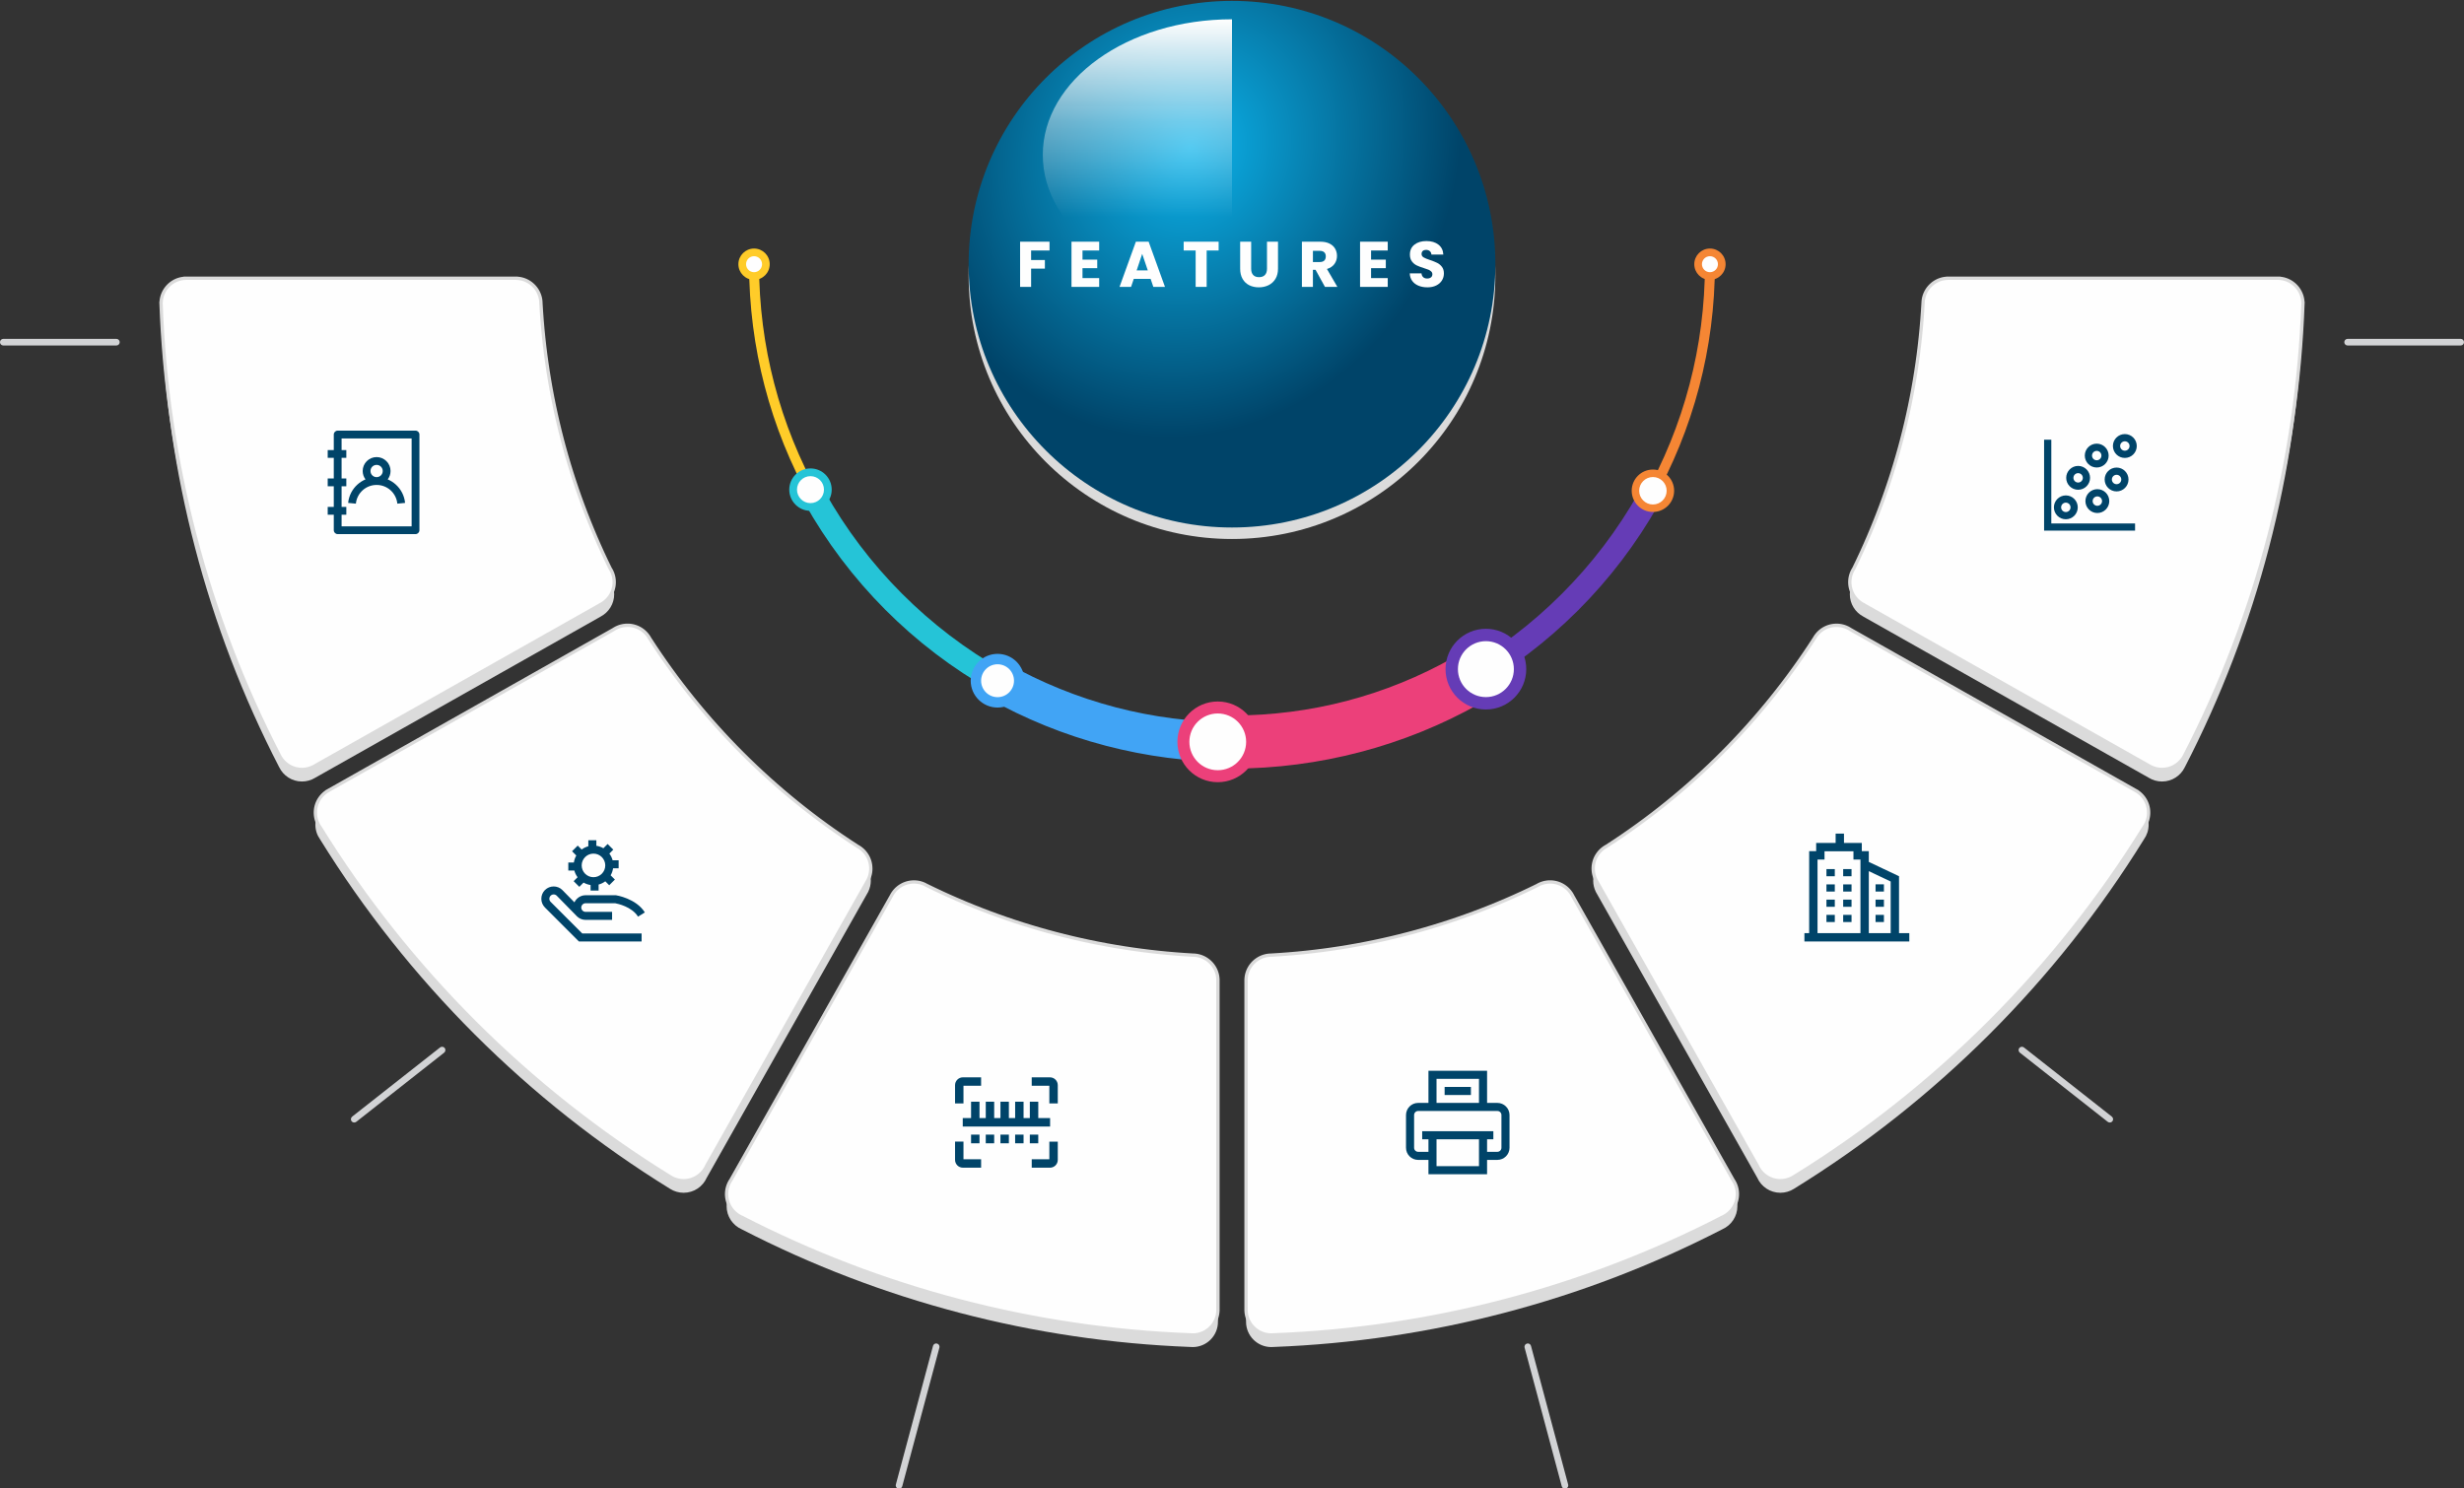 <?xml version="1.0" encoding="UTF-8"?>
<!DOCTYPE svg PUBLIC "-//W3C//DTD SVG 1.1//EN" "http://www.w3.org/Graphics/SVG/1.1/DTD/svg11.dtd">
<!-- Creator: CorelDRAW 2021 (64-Bit Evaluation Version) -->
<svg xmlns="http://www.w3.org/2000/svg" xml:space="preserve" width="6in" height="3.624in" version="1.1" style="shape-rendering:geometricPrecision; text-rendering:geometricPrecision; image-rendering:optimizeQuality; fill-rule:evenodd; clip-rule:evenodd"
viewBox="0 0 6000 3624"
 xmlns:xlink="http://www.w3.org/1999/xlink"
 xmlns:xodm="http://www.corel.com/coreldraw/odm/2003">
 <rect x="0" y="0" width="6000" height="3624" fill="#333333" stroke="none"/>
 <defs>
  <style type="text/css">
   <![CDATA[
    .fil6 {fill:none;fill-rule:nonzero}
    .fil1 {fill:#FEFEFE}
    .fil14 {fill:#FFCC29}
    .fil19 {fill:#F58634}
    .fil7 {fill:#004469}
    .fil15 {fill:#25C4D7}
    .fil16 {fill:#41A4F5}
    .fil18 {fill:#653CB6}
    .fil0 {fill:#DBDBDB}
    .fil17 {fill:#EC407A}
    .fil5 {fill:#FEFEFE;fill-rule:nonzero}
    .fil20 {fill:#D2D3D5;fill-rule:nonzero}
    .fil8 {fill:#FFCC29;fill-rule:nonzero}
    .fil13 {fill:#F58634;fill-rule:nonzero}
    .fil21 {fill:#004469;fill-rule:nonzero}
    .fil9 {fill:#25C4D7;fill-rule:nonzero}
    .fil10 {fill:#41A4F5;fill-rule:nonzero}
    .fil12 {fill:#653CB6;fill-rule:nonzero}
    .fil3 {fill:#DBDBDB;fill-rule:nonzero}
    .fil2 {fill:#DBDBDB;fill-rule:nonzero}
    .fil11 {fill:#EC407A;fill-rule:nonzero}
    .fil4 {fill:url(#id3);fill-rule:nonzero}
   ]]>
  </style>
    <clipPath id="id0" style="clip-rule:nonzero">
     <path d="M3641.32 643.44c0,354.19 -287.12,641.3 -641.31,641.3 -354.19,0 -641.33,-287.12 -641.33,-641.3 0,-354.19 287.14,-641.31 641.33,-641.31 354.19,0 641.31,287.11 641.31,641.31z"/>
    </clipPath>
      <mask id="id1">
  <linearGradient id="id2" gradientUnits="userSpaceOnUse" x1="3010.08" y1="46.98" x2="3010.1" y2="529.26">
   <stop offset="0" style="stop-opacity:1; stop-color:white"/>
   <stop offset="0.522" style="stop-opacity:0.408; stop-color:white"/>
   <stop offset="1" style="stop-opacity:0; stop-color:white"/>
  </linearGradient>
       <rect style="fill:url(#id2)" x="2527.99" y="35.7" width="944.02" height="682.89"/>
      </mask>
  <radialGradient id="id3" gradientUnits="userSpaceOnUse" gradientTransform="matrix(0.922 1.464 -1.448 1.106 749 -4281)" cx="2897.39" cy="361.27" r="384.79" fx="2897.39" fy="361.27">
   <stop offset="0" style="stop-opacity:1; stop-color:#0CB3EB"/>
   <stop offset="1" style="stop-opacity:1; stop-color:#004469"/>
  </radialGradient>
 </defs>
 <g id="Layer_x0020_1">
  <g id="_2358208326784">
   <path class="fil0" d="M2256.57 2185.89c202.7,99.78 422.57,157.14 648.18,169.75 33.76,0.24 61.05,27.68 61.05,61.5l-0.03 2 0.03 0 0 798.41 -0.02 0 0.02 1.7c0,33.97 -27.53,61.5 -61.5,61.5 -1.83,0 -3.63,-0.08 -5.41,-0.23 -381.64,-14.58 -753.59,-111.7 -1093.05,-286.72 -21.52,-9.58 -36.51,-31.15 -36.51,-56.21 0,-12.67 3.83,-24.44 10.4,-34.23l390.54 -691.61c10.03,-20.33 30.96,-34.3 55.17,-34.3 11.36,0 22.01,3.09 31.13,8.46z"/>
   <path class="fil0" d="M2114.37 2171.63l-1.28 2.27 -1.05 1.86 -391.08 692.56c-9.55,21.59 -31.15,36.65 -56.28,36.65 -11.98,0 -23.16,-3.43 -32.61,-9.35l-0.54 -0.34c-345.86,-213.43 -638.27,-505.49 -852.14,-851.06 -7.21,-10.07 -11.44,-22.41 -11.44,-35.75 0,-22.31 11.87,-41.85 29.65,-52.63l-0.01 -0.02 0.9 -0.51 0.35 -0.2 1.3 -0.73 0.02 -0.02 693.7 -391.74c9.77,-6.53 21.52,-10.34 34.15,-10.34 23.02,0 43.07,12.65 53.62,31.36 130.56,202.89 303.51,375.99 506.28,506.74 19.38,10.36 32.56,30.78 32.56,54.28 0,9.63 -2.21,18.74 -6.15,26.85l0.06 0.1z"/>
   <path class="fil0" d="M1462.53 1501.78l-695.25 392.61c-9.31,5.68 -20.26,8.95 -31.98,8.95 -24.45,0 -45.56,-14.26 -55.48,-34.92l-0.03 0.02c-176.48,-341.79 -273.95,-716.57 -287.68,-1101.03l0.11 -0.03c0.62,-32.57 26.55,-58.94 58.95,-60.25l0 -0.06 0 -0.01 803.72 0.02 0.79 -0.01 0.79 0.01 1.55 0 0.03 0.04c32.41,1.23 58.4,27.53 59.12,60.07 12.45,224.99 69.41,444.28 168.56,646.56 6.24,9.62 9.87,21.1 9.87,33.43 0,23.72 -13.42,44.3 -33.09,54.56l0.01 0.05z"/>
   <path class="fil0" d="M3743.43 2185.89c-202.7,99.78 -422.57,157.14 -648.18,169.75 -33.76,0.24 -61.05,27.68 -61.05,61.5l0.03 2 -0.03 0 0 798.41 0.02 0 -0.02 1.7c0,33.97 27.53,61.5 61.5,61.5 1.83,0 3.63,-0.08 5.41,-0.23 381.64,-14.58 753.59,-111.7 1093.05,-286.72 21.52,-9.58 36.51,-31.15 36.51,-56.21 0,-12.67 -3.83,-24.44 -10.4,-34.23l-390.54 -691.61c-10.03,-20.33 -30.96,-34.3 -55.17,-34.3 -11.36,0 -22.01,3.09 -31.13,8.46z"/>
   <path class="fil0" d="M3885.63 2171.63l1.28 2.27 1.05 1.86 391.08 692.56c9.55,21.59 31.15,36.65 56.28,36.65 11.98,0 23.16,-3.43 32.61,-9.35l0.54 -0.34c345.86,-213.43 638.27,-505.49 852.14,-851.06 7.21,-10.07 11.44,-22.41 11.44,-35.75 0,-22.31 -11.87,-41.85 -29.65,-52.63l0.01 -0.02 -0.9 -0.51 -0.35 -0.2 -1.3 -0.73 -0.02 -0.02 -693.7 -391.74c-9.77,-6.53 -21.52,-10.34 -34.15,-10.34 -23.02,0 -43.07,12.65 -53.62,31.36 -130.56,202.89 -303.51,375.99 -506.28,506.74 -19.38,10.36 -32.56,30.78 -32.56,54.28 0,9.63 2.21,18.74 6.15,26.85l-0.06 0.1z"/>
   <path class="fil0" d="M4537.47 1501.78l695.25 392.61c9.31,5.68 20.26,8.95 31.98,8.95 24.45,0 45.56,-14.26 55.48,-34.92l0.03 0.02c176.48,-341.79 273.95,-716.57 287.68,-1101.03l-0.11 -0.03c-0.62,-32.57 -26.55,-58.94 -58.95,-60.25l0 -0.06 0 -0.01 -803.72 0.02 -0.79 -0.01 -0.79 0.01 -1.55 0 -0.03 0.04c-32.41,1.23 -58.4,27.53 -59.12,60.07 -12.45,224.99 -69.41,444.28 -168.56,646.56 -6.24,9.62 -9.87,21.1 -9.87,33.43 0,23.72 13.42,44.3 33.09,54.56l-0.01 0.05z"/>
   <g>
    <path class="fil1" d="M2256.57 2156.46c202.7,99.78 422.57,157.14 648.18,169.75 33.76,0.24 61.05,27.68 61.05,61.49l-0.03 2 0.03 0 0 798.41 -0.02 0 0.02 1.7c0,33.97 -27.53,61.5 -61.5,61.5 -1.83,0 -3.63,-0.08 -5.41,-0.24 -381.64,-14.58 -753.59,-111.7 -1093.05,-286.71 -21.52,-9.58 -36.51,-31.15 -36.51,-56.21 0,-12.67 3.83,-24.45 10.4,-34.23l390.54 -691.61c10.03,-20.33 30.96,-34.3 55.17,-34.3 11.36,0 22.01,3.09 31.13,8.46z"/>
    <path id="_1" class="fil2" d="M2904.72 2330.25l-0.2 -0.01 -21.19 -1.31 -21.15 -1.58 -21.11 -1.84 -21.07 -2.11 -21.03 -2.36 -20.98 -2.63 -20.93 -2.88 -20.89 -3.15 -20.84 -3.4 -20.78 -3.67 -20.74 -3.92 -20.67 -4.18 -20.61 -4.43 -20.56 -4.7 -20.49 -4.95 -20.43 -5.21 -20.36 -5.46 -20.29 -5.72 -20.22 -5.97 -20.15 -6.23 -20.07 -6.48 -19.99 -6.74 -19.91 -6.99 -19.83 -7.25 -19.74 -7.49 -19.66 -7.75 -19.57 -8 -19.48 -8.25 -19.39 -8.5 -19.3 -8.75 -19.2 -9.01 -19.09 -9.25 3.57 -7.25 19.01 9.21 19.11 8.96 19.2 8.71 19.3 8.46 19.39 8.21 19.48 7.96 19.57 7.71 19.65 7.46 19.74 7.21 19.82 6.96 19.89 6.7 19.97 6.45 20.05 6.2 20.12 5.94 20.19 5.7 20.26 5.43 20.33 5.19 20.4 4.93 20.46 4.67 20.52 4.42 20.57 4.16 20.63 3.91 20.69 3.64 20.74 3.39 20.79 3.13 20.84 2.87 20.88 2.61 20.93 2.35 20.97 2.09 21.01 1.83 21.05 1.57 21.08 1.31 -0.2 -0.01 -0.06 8.08zm0 0l-0.06 0 -0.13 -0.01 0.2 0.01zm57.04 57.39l0 0.06 -0.07 -2.94 -0.22 -2.91 -0.36 -2.87 -0.5 -2.81 -0.64 -2.77 -0.76 -2.72 -0.9 -2.66 -1.02 -2.59 -1.14 -2.54 -1.26 -2.46 -1.38 -2.4 -1.48 -2.33 -1.59 -2.25 -1.69 -2.17 -1.79 -2.08 -1.89 -1.99 -1.98 -1.9 -2.07 -1.81 -2.15 -1.71 -2.24 -1.6 -2.31 -1.5 -2.39 -1.39 -2.46 -1.28 -2.52 -1.16 -2.59 -1.04 -2.65 -0.91 -2.71 -0.79 -2.76 -0.65 -2.81 -0.52 -2.86 -0.38 -2.9 -0.24 -2.94 -0.09 0.06 -8.08 3.35 0.11 3.3 0.27 3.26 0.44 3.2 0.59 3.16 0.75 3.09 0.9 3.02 1.04 2.96 1.19 2.89 1.32 2.8 1.46 2.72 1.58 2.64 1.71 2.55 1.83 2.45 1.94 2.36 2.06 2.26 2.17 2.15 2.27 2.04 2.37 1.93 2.47 1.81 2.56 1.69 2.65 1.57 2.74 1.44 2.82 1.3 2.89 1.16 2.96 1.02 3.04 0.87 3.1 0.72 3.15 0.57 3.22 0.41 3.27 0.25 3.31 0.08 3.35 0 0.06 -8.08 -0.13zm8.08 0.06l0 0.06 0 0 0 -0.06zm-0.03 2.06l-4.04 3.98 -4.04 -4.1 0.03 -2 8.08 0.13 -0.03 2zm-4.04 3.98l-4.1 0 0.06 -4.1 4.04 4.1zm0.03 -8.08l4.04 4.04 -4.04 4.04 -0.03 0 0 -8.08 0.03 0zm0 0l4.04 0 0 4.04 -4.04 -4.04zm4.04 802.45l-4.04 4.04 -4.04 -4.04 0 -798.41 8.08 0 0 798.41zm0 0l0 4.04 -4.04 0 4.04 -4.04zm-4.06 4.04l-4.04 -3.98 4.04 -4.09 0.02 0 0 8.08 -0.02 0zm-4.04 -3.98l-0.06 -4.09 4.09 0 -4.04 4.09zm8.1 1.59l0 0.06 -8.08 0.06 -0.02 -1.7 8.08 -0.11 0.02 1.7zm0 0l0 0 0 0.06 0 -0.06zm-65.54 57.52l0 0 2.96 -0.07 2.92 -0.22 2.88 -0.36 2.83 -0.5 2.78 -0.65 2.72 -0.77 2.67 -0.9 2.61 -1.03 2.54 -1.15 2.48 -1.26 2.41 -1.39 2.33 -1.49 2.25 -1.6 2.17 -1.7 2.08 -1.81 2 -1.9 1.9 -2 1.81 -2.09 1.7 -2.17 1.6 -2.25 1.5 -2.33 1.38 -2.41 1.27 -2.48 1.15 -2.54 1.02 -2.61 0.91 -2.67 0.77 -2.72 0.65 -2.78 0.5 -2.82 0.36 -2.88 0.22 -2.92 0.07 -2.96 8.08 0 -0.08 3.37 -0.26 3.33 -0.42 3.28 -0.57 3.23 -0.73 3.17 -0.88 3.12 -1.03 3.04 -1.17 2.98 -1.31 2.91 -1.44 2.82 -1.58 2.75 -1.71 2.66 -1.82 2.57 -1.95 2.47 -2.06 2.38 -2.17 2.28 -2.28 2.17 -2.37 2.06 -2.48 1.95 -2.57 1.82 -2.66 1.7 -2.74 1.58 -2.83 1.45 -2.91 1.31 -2.97 1.17 -3.05 1.04 -3.11 0.88 -3.17 0.73 -3.24 0.57 -3.28 0.42 -3.33 0.26 -3.37 0.08 0 0 0 -8.08zm-5.26 -0.23l0.19 0.01 0.15 0.01 0.12 0.01 0.22 0.01 0.17 0.02 0.12 0.01 0.17 0.02 0.17 0.01 0.17 0.01 0.13 0.01 0.17 0.01 0.17 0.01 0.12 0 0.22 0.01 0.17 0.01 0.12 0 0.12 0.01 0.17 0 0.22 0.01 0.12 0.01 0.17 0 0.17 0.01 0.12 0 0.17 0 0.17 0 0.17 0 0.13 0 0.17 0 0.17 0 0.17 0 0.17 0 0.13 0 0.17 0 0 8.08 -0.17 0 -0.22 0 -0.17 -0 -0.17 0 -0.17 -0 -0.17 0 -0.22 -0 -0.17 -0 -0.17 -0 -0.17 -0 -0.22 -0.01 -0.17 -0.01 -0.17 -0 -0.22 -0.01 -0.12 -0.01 -0.17 -0 -0.22 -0.01 -0.22 -0.01 -0.17 -0.01 -0.12 -0 -0.22 -0.01 -0.17 -0.01 -0.17 -0.01 -0.21 -0.01 -0.17 -0.02 -0.17 -0.01 -0.17 -0.01 -0.22 -0.02 -0.17 -0.02 -0.12 -0.01 -0.21 -0.01 -0.19 -0.02 0.19 0.01 0.31 -8.07zm0 0l0.1 0 0.09 0.01 -0.19 -0.01zm-1091.56 -286.37l0.21 0.1 31.87 16.16 32.06 15.69 32.24 15.24 32.41 14.78 32.59 14.32 32.76 13.86 32.92 13.4 33.08 12.94 33.24 12.48 33.39 12.02 33.54 11.55 33.69 11.08 33.83 10.62 33.96 10.15 34.09 9.69 34.22 9.22 34.34 8.75 34.47 8.28 34.57 7.8 34.69 7.33 34.8 6.86 34.9 6.39 35 5.91 35.09 5.44 35.18 4.96 35.27 4.48 35.35 4.01 35.43 3.53 35.5 3.05 35.57 2.57 35.63 2.09 35.69 1.61 -0.31 8.07 -35.8 -1.61 -35.74 -2.09 -35.68 -2.58 -35.61 -3.06 -35.54 -3.54 -35.46 -4.02 -35.37 -4.5 -35.29 -4.98 -35.2 -5.46 -35.11 -5.93 -35.01 -6.41 -34.9 -6.89 -34.8 -7.36 -34.69 -7.83 -34.57 -8.3 -34.45 -8.77 -34.33 -9.25 -34.2 -9.72 -34.07 -10.18 -33.93 -10.65 -33.79 -11.12 -33.65 -11.58 -33.5 -12.06 -33.34 -12.52 -33.19 -12.98 -33.02 -13.44 -32.86 -13.91 -32.69 -14.37 -32.52 -14.82 -32.34 -15.29 -32.16 -15.75 -31.96 -16.2 0.21 0.1 3.28 -7.38zm0 0l0.13 0.06 0.08 0.04 -0.21 -0.1zm-34.11 -52.52l0 0 0.04 2.19 0.12 2.17 0.2 2.15 0.28 2.12 0.35 2.09 0.43 2.07 0.5 2.04 0.57 2.01 0.65 1.98 0.72 1.95 0.78 1.91 0.85 1.88 0.91 1.84 0.97 1.8 1.04 1.77 1.1 1.73 1.16 1.68 1.21 1.64 1.27 1.59 1.32 1.55 1.38 1.49 1.43 1.45 1.48 1.4 1.53 1.35 1.57 1.29 1.62 1.24 1.67 1.18 1.7 1.12 1.75 1.06 1.79 1 1.83 0.94 1.86 0.87 -3.28 7.38 -2.13 -0.99 -2.09 -1.07 -2.04 -1.14 -2 -1.21 -1.95 -1.28 -1.9 -1.34 -1.85 -1.41 -1.8 -1.47 -1.74 -1.54 -1.69 -1.59 -1.63 -1.65 -1.57 -1.71 -1.51 -1.77 -1.44 -1.81 -1.39 -1.86 -1.32 -1.92 -1.25 -1.96 -1.19 -2.01 -1.11 -2.06 -1.04 -2.11 -0.96 -2.14 -0.89 -2.18 -0.81 -2.22 -0.74 -2.26 -0.66 -2.3 -0.57 -2.33 -0.48 -2.36 -0.41 -2.39 -0.31 -2.42 -0.23 -2.44 -0.14 -2.47 -0.05 -2.49 0 0 8.08 0zm9.87 -32.25l-0.16 0.27 -0.57 0.86 -0.56 0.87 -0.54 0.88 -0.52 0.89 -0.5 0.91 -0.49 0.91 -0.48 0.93 -0.46 0.93 -0.44 0.94 -0.43 0.96 -0.41 0.96 -0.39 0.97 -0.37 0.98 -0.35 0.98 -0.34 1 -0.32 1.01 -0.31 1.01 -0.28 1.01 -0.26 1.02 -0.25 1.04 -0.23 1.04 -0.21 1.04 -0.19 1.06 -0.17 1.06 -0.15 1.07 -0.13 1.08 -0.11 1.07 -0.09 1.09 -0.07 1.09 -0.05 1.09 -0.03 1.11 -0.01 1.11 -8.08 0 0.01 -1.26 0.04 -1.26 0.06 -1.26 0.08 -1.24 0.11 -1.24 0.13 -1.23 0.15 -1.22 0.17 -1.22 0.2 -1.2 0.21 -1.2 0.24 -1.21 0.26 -1.19 0.28 -1.17 0.3 -1.17 0.33 -1.17 0.35 -1.15 0.36 -1.14 0.39 -1.13 0.41 -1.13 0.43 -1.12 0.44 -1.11 0.46 -1.09 0.48 -1.08 0.51 -1.09 0.52 -1.06 0.54 -1.05 0.56 -1.04 0.57 -1.03 0.6 -1.02 0.61 -1.01 0.63 -1 0.65 -0.98 -0.16 0.27 7.03 3.97zm0 0l-0.1 0.17 -0.06 0.09 0.16 -0.27zm383.51 -695.58l7.14 3.77 -0.11 0.2 -390.54 691.61 -7.03 -3.97 390.54 -691.61zm7.14 3.77l-0.04 0.07 -0.07 0.13 0.11 -0.2zm51.55 -32.05l0 0 -2.11 0.04 -2.09 0.11 -2.07 0.19 -2.05 0.26 -2.03 0.33 -2 0.4 -1.98 0.47 -1.94 0.54 -1.92 0.6 -1.89 0.67 -1.86 0.73 -1.83 0.8 -1.79 0.85 -1.76 0.91 -1.72 0.98 -1.69 1.03 -1.64 1.08 -1.61 1.14 -1.57 1.19 -1.52 1.24 -1.48 1.3 -1.43 1.34 -1.39 1.4 -1.34 1.44 -1.29 1.48 -1.24 1.53 -1.19 1.57 -1.13 1.61 -1.08 1.65 -1.02 1.69 -0.97 1.73 -0.91 1.76 -7.24 -3.57 1.04 -2.01 1.1 -1.97 1.17 -1.93 1.23 -1.88 1.29 -1.84 1.35 -1.79 1.41 -1.74 1.48 -1.7 1.52 -1.63 1.58 -1.59 1.63 -1.53 1.69 -1.48 1.74 -1.42 1.79 -1.36 1.83 -1.3 1.88 -1.24 1.93 -1.17 1.96 -1.11 2.01 -1.04 2.04 -0.97 2.09 -0.91 2.12 -0.83 2.16 -0.76 2.19 -0.69 2.23 -0.61 2.25 -0.53 2.28 -0.46 2.31 -0.38 2.34 -0.3 2.36 -0.21 2.39 -0.13 2.41 -0.04 0 0 0 8.08zm29.35 8.05l-0.27 -0.15 -0.8 -0.46 -0.81 -0.45 -0.82 -0.44 -0.83 -0.43 -0.83 -0.41 -0.83 -0.39 -0.86 -0.39 -0.85 -0.37 -0.86 -0.35 -0.87 -0.35 -0.88 -0.33 -0.88 -0.32 -0.89 -0.3 -0.91 -0.29 -0.89 -0.28 -0.91 -0.26 -0.93 -0.25 -0.92 -0.23 -0.93 -0.22 -0.94 -0.2 -0.94 -0.19 -0.94 -0.17 -0.95 -0.15 -0.97 -0.14 -0.96 -0.12 -0.96 -0.11 -0.98 -0.09 -0.97 -0.07 -0.98 -0.06 -0.99 -0.05 -0.98 -0.02 -1 -0.01 0 -8.08 1.13 0.01 1.13 0.03 1.11 0.05 1.12 0.06 1.11 0.09 1.1 0.1 1.11 0.12 1.1 0.15 1.08 0.16 1.09 0.17 1.09 0.2 1.07 0.21 1.06 0.23 1.06 0.24 1.06 0.27 1.04 0.28 1.04 0.3 1.04 0.31 1.02 0.33 1.02 0.34 1.02 0.37 1 0.38 0.99 0.39 0.99 0.41 0.98 0.43 0.96 0.44 0.97 0.46 0.96 0.48 0.94 0.48 0.93 0.5 0.93 0.52 0.92 0.53 -0.27 -0.15 -3.57 7.25zm0 0l-0.12 -0.06 -0.15 -0.08 0.27 0.15z"/>
   </g>
   <g>
    <path class="fil1" d="M2114.37 2142.2l-1.28 2.27 -1.05 1.86 -391.08 692.56c-9.55,21.59 -31.15,36.65 -56.28,36.65 -11.98,0 -23.16,-3.43 -32.61,-9.35l-0.54 -0.34c-345.86,-213.43 -638.27,-505.49 -852.14,-851.06 -7.21,-10.07 -11.44,-22.41 -11.44,-35.75 0,-22.31 11.87,-41.85 29.65,-52.63l-0.01 -0.02 0.9 -0.51 0.35 -0.2 1.3 -0.72 0.02 -0.02 693.7 -391.74c9.77,-6.53 21.52,-10.34 34.15,-10.34 23.02,0 43.07,12.65 53.62,31.36 130.56,202.89 303.51,375.98 506.28,506.74 19.38,10.36 32.56,30.77 32.56,54.28 0,9.63 -2.21,18.74 -6.15,26.85l0.06 0.11z"/>
    <path id="_1_0" class="fil2" d="M2116.61 2146.46l-7.03 -3.98 1.28 -2.27 7.03 3.98 -1.28 2.27zm-1.05 1.86l-7.03 -3.97 0 -0 1.05 -1.86 7.03 3.98 -1.05 1.86zm-391.08 692.56l-7.21 -3.62 0.18 -0.35 391.08 -692.56 7.03 3.97 -391.08 692.56zm-7.21 -3.62l0.07 -0.17 0.1 -0.18 -0.18 0.35zm-52.58 34.24l0 0 2.2 -0.04 2.17 -0.12 2.15 -0.2 2.12 -0.28 2.1 -0.35 2.07 -0.43 2.04 -0.5 2.01 -0.58 1.98 -0.65 1.95 -0.72 1.92 -0.79 1.88 -0.85 1.85 -0.92 1.81 -0.98 1.77 -1.04 1.72 -1.11 1.69 -1.16 1.64 -1.22 1.6 -1.28 1.55 -1.33 1.5 -1.38 1.45 -1.44 1.4 -1.48 1.35 -1.54 1.29 -1.58 1.23 -1.63 1.18 -1.67 1.12 -1.72 1.06 -1.75 1 -1.8 0.93 -1.84 0.87 -1.87 7.39 3.27 -0.99 2.14 -1.07 2.09 -1.14 2.06 -1.21 2 -1.28 1.95 -1.34 1.91 -1.41 1.86 -1.48 1.81 -1.54 1.75 -1.59 1.69 -1.65 1.64 -1.71 1.58 -1.76 1.52 -1.82 1.45 -1.87 1.39 -1.92 1.33 -1.97 1.26 -2.02 1.19 -2.06 1.11 -2.11 1.05 -2.15 0.97 -2.19 0.9 -2.23 0.82 -2.26 0.74 -2.3 0.66 -2.33 0.58 -2.36 0.49 -2.39 0.41 -2.42 0.32 -2.45 0.23 -2.48 0.14 -2.5 0.05 0 0 0 -8.08zm-30.45 -8.72l-0.02 -0.01 0.83 0.51 0.83 0.5 0.85 0.48 0.86 0.47 0.87 0.45 0.87 0.44 0.88 0.42 0.89 0.41 0.91 0.4 0.91 0.39 0.91 0.37 0.92 0.35 0.94 0.33 0.95 0.32 0.94 0.3 0.95 0.29 0.96 0.27 0.96 0.25 0.98 0.24 0.98 0.22 0.99 0.21 1 0.19 1 0.17 1 0.15 1.01 0.14 1.02 0.12 1.03 0.1 1.03 0.09 1.04 0.06 1.04 0.05 1.04 0.02 1.05 0.01 0 8.08 -1.19 -0.01 -1.19 -0.03 -1.19 -0.05 -1.18 -0.07 -1.18 -0.09 -1.16 -0.11 -1.16 -0.13 -1.16 -0.15 -1.15 -0.18 -1.14 -0.2 -1.14 -0.22 -1.12 -0.23 -1.12 -0.25 -1.12 -0.27 -1.11 -0.29 -1.1 -0.31 -1.09 -0.33 -1.08 -0.35 -1.07 -0.36 -1.06 -0.38 -1.06 -0.4 -1.06 -0.42 -1.03 -0.43 -1.02 -0.45 -1.02 -0.46 -1.02 -0.49 -1 -0.5 -1 -0.52 -0.97 -0.54 -0.97 -0.55 -0.97 -0.57 -0.94 -0.58 -0.02 -0.01 4.33 -6.82zm-4.31 6.83l-0.02 -0.01 -0.06 -0.04 0.08 0.05zm-0.56 -0.35l4.29 -6.85 0.04 0.03 0.54 0.34 -4.33 6.82 -0.54 -0.34zm4.29 -6.85l-0 -0 0.05 0.03 -0.04 -0.03zm-850.98 -849.97l0.15 0.22 20.25 32.19 20.7 31.87 21.15 31.55 21.6 31.22 22.04 30.89 22.48 30.56 22.91 30.22 23.33 29.87 23.76 29.52 24.18 29.16 24.59 28.81 25 28.44 25.41 28.07 25.8 27.7 26.2 27.33 26.59 26.94 26.97 26.56 27.36 26.17 27.73 25.77 28.11 25.37 28.47 24.97 28.84 24.55 29.2 24.15 29.55 23.72 29.91 23.3 30.24 22.87 30.58 22.44 30.92 22 31.25 21.56 31.58 21.11 31.9 20.66 32.22 20.21 -4.24 6.87 -32.31 -20.27 -32 -20.72 -31.67 -21.18 -31.35 -21.63 -31.02 -22.07 -30.68 -22.51 -30.34 -22.94 -29.99 -23.37 -29.64 -23.8 -29.28 -24.22 -28.93 -24.63 -28.56 -25.04 -28.2 -25.45 -27.82 -25.85 -27.44 -26.25 -27.06 -26.63 -26.67 -27.03 -26.28 -27.41 -25.88 -27.79 -25.48 -28.16 -25.07 -28.53 -24.67 -28.9 -24.26 -29.26 -23.83 -29.61 -23.41 -29.96 -22.98 -30.31 -22.55 -30.65 -22.11 -30.98 -21.67 -31.32 -21.22 -31.65 -20.77 -31.97 -20.31 -32.29 0.15 0.22 6.57 -4.7zm0 0l0.08 0.11 0.07 0.11 -0.15 -0.22zm-10.69 -33.4l0 0 0.01 1.17 0.04 1.16 0.06 1.16 0.08 1.15 0.1 1.15 0.12 1.14 0.15 1.12 0.17 1.13 0.19 1.12 0.21 1.11 0.23 1.09 0.25 1.09 0.27 1.09 0.3 1.07 0.31 1.07 0.33 1.06 0.36 1.04 0.37 1.04 0.39 1.03 0.41 1.02 0.43 1.01 0.45 1 0.46 0.99 0.49 0.98 0.5 0.97 0.52 0.95 0.54 0.95 0.56 0.93 0.57 0.93 0.59 0.91 0.6 0.89 0.63 0.89 -6.57 4.7 -0.71 -1.01 -0.7 -1.03 -0.67 -1.05 -0.65 -1.05 -0.63 -1.07 -0.62 -1.08 -0.59 -1.09 -0.57 -1.11 -0.55 -1.11 -0.54 -1.13 -0.51 -1.14 -0.49 -1.15 -0.47 -1.17 -0.44 -1.17 -0.42 -1.18 -0.41 -1.2 -0.38 -1.21 -0.35 -1.21 -0.33 -1.23 -0.31 -1.23 -0.29 -1.24 -0.26 -1.26 -0.24 -1.26 -0.21 -1.27 -0.19 -1.28 -0.17 -1.29 -0.14 -1.3 -0.12 -1.3 -0.09 -1.31 -0.06 -1.31 -0.04 -1.32 -0.01 -1.33 0 0 8.08 0zm29.22 -54.43l-1.52 5.26 -1.54 0.97 -1.51 1.02 -1.48 1.06 -1.43 1.11 -1.4 1.15 -1.36 1.19 -1.33 1.24 -1.29 1.27 -1.24 1.32 -1.21 1.35 -1.16 1.39 -1.12 1.43 -1.07 1.46 -1.03 1.5 -0.98 1.53 -0.93 1.56 -0.88 1.6 -0.83 1.63 -0.79 1.66 -0.73 1.68 -0.68 1.71 -0.63 1.73 -0.57 1.77 -0.52 1.79 -0.46 1.81 -0.4 1.83 -0.34 1.85 -0.28 1.88 -0.22 1.89 -0.16 1.91 -0.1 1.93 -0.03 1.95 -8.08 0 0.04 -2.22 0.11 -2.2 0.18 -2.18 0.25 -2.16 0.32 -2.14 0.39 -2.12 0.46 -2.09 0.53 -2.07 0.59 -2.04 0.65 -2.01 0.71 -1.98 0.78 -1.96 0.83 -1.92 0.9 -1.89 0.95 -1.85 1.01 -1.82 1.07 -1.79 1.12 -1.74 1.17 -1.71 1.22 -1.67 1.28 -1.62 1.32 -1.59 1.37 -1.54 1.42 -1.5 1.47 -1.45 1.51 -1.41 1.56 -1.36 1.59 -1.31 1.65 -1.26 1.68 -1.21 1.71 -1.16 1.76 -1.1 -1.52 5.26 7.23 -3.61zm0 0l1.67 3.33 -3.19 1.93 1.52 -5.26zm-7.24 3.6l1.61 -5.31 5.61 1.7 0.01 0.02 -7.23 3.61 -0.01 -0.02zm0 0l-1.71 -3.42 3.32 -1.89 -1.61 5.31zm2.51 -5.83l4.02 7 -0.02 0.01 -0.9 0.51 -4 -7.02 0.9 -0.51zm4.02 7l-0.02 0.01 0.2 -0.11 -0.18 0.1zm-3.7 -7.19l0.06 -0.04 3.99 7.03 -0.35 0.2 -4.05 -6.99 0.35 -0.2zm0 0l0.06 -0.04 0.05 -0.03 -0.11 0.06zm1.36 -0.76l4.55 6.63 -0.62 0.43 -1.3 0.72 -3.93 -7.06 1.3 -0.72zm4.55 6.63l-0.3 0.25 -0.32 0.18 0.62 -0.43zm-5.15 -6.22l0.6 -0.41 4.57 6.62 -0.02 0.02 -5.17 -6.2 0.02 -0.02zm0 0l0.28 -0.23 0.32 -0.18 -0.6 0.41zm694.3 -392.15l4.23 6.87 -0.26 0.16 -693.7 391.74 -3.98 -7.03 693.7 -391.74zm4.23 6.87l-0.13 0.08 -0.13 0.07 0.26 -0.16zm31.91 -9.66l0 0 -1.11 0.01 -1.1 0.03 -1.09 0.05 -1.09 0.07 -1.09 0.09 -1.07 0.11 -1.07 0.13 -1.06 0.15 -1.06 0.17 -1.06 0.19 -1.04 0.21 -1.04 0.23 -1.03 0.25 -1.02 0.26 -1.02 0.28 -1.01 0.3 -1 0.31 -0.99 0.34 -0.98 0.35 -0.97 0.37 -0.97 0.39 -0.96 0.4 -0.95 0.43 -0.94 0.44 -0.93 0.46 -0.92 0.47 -0.91 0.48 -0.9 0.5 -0.89 0.52 -0.88 0.54 -0.87 0.55 -0.86 0.56 -4.49 -6.72 0.98 -0.64 0.99 -0.63 1.01 -0.61 1.02 -0.59 1.04 -0.58 1.04 -0.56 1.05 -0.54 1.07 -0.52 1.07 -0.5 1.08 -0.48 1.09 -0.46 1.1 -0.44 1.11 -0.43 1.13 -0.41 1.13 -0.39 1.14 -0.36 1.15 -0.34 1.16 -0.32 1.17 -0.3 1.18 -0.28 1.19 -0.26 1.2 -0.24 1.2 -0.21 1.2 -0.2 1.22 -0.17 1.23 -0.15 1.22 -0.13 1.23 -0.1 1.24 -0.08 1.25 -0.06 1.25 -0.04 1.26 -0.01 0 0 0 8.08zm50.22 29.51l-0.12 -0.2 -0.95 -1.63 -1 -1.59 -1.05 -1.55 -1.1 -1.52 -1.14 -1.48 -1.2 -1.44 -1.24 -1.4 -1.29 -1.36 -1.32 -1.32 -1.37 -1.27 -1.41 -1.23 -1.45 -1.19 -1.49 -1.14 -1.52 -1.09 -1.56 -1.04 -1.6 -0.99 -1.63 -0.94 -1.66 -0.89 -1.69 -0.83 -1.73 -0.78 -1.76 -0.72 -1.78 -0.67 -1.81 -0.61 -1.83 -0.55 -1.86 -0.48 -1.89 -0.43 -1.91 -0.36 -1.93 -0.3 -1.95 -0.23 -1.97 -0.17 -1.99 -0.11 -2.01 -0.03 0 -8.08 2.29 0.04 2.27 0.11 2.25 0.19 2.23 0.27 2.2 0.34 2.18 0.42 2.15 0.48 2.13 0.56 2.1 0.63 2.07 0.69 2.04 0.76 2 0.83 1.96 0.88 1.94 0.95 1.9 1.01 1.86 1.07 1.82 1.13 1.78 1.18 1.74 1.24 1.69 1.3 1.65 1.35 1.61 1.4 1.56 1.45 1.51 1.5 1.46 1.55 1.41 1.59 1.36 1.64 1.31 1.68 1.25 1.73 1.2 1.77 1.14 1.81 1.08 1.85 -0.12 -0.2 -6.8 4.37zm0 0l-0.07 -0.11 -0.05 -0.09 0.12 0.2zm507.77 508.12l-0.28 -0.17 -18.97 -12.41 -18.79 -12.66 -18.61 -12.91 -18.43 -13.14 -18.24 -13.39 -18.06 -13.62 -17.87 -13.85 -17.68 -14.09 -17.48 -14.32 -17.29 -14.54 -17.09 -14.77 -16.89 -14.99 -16.69 -15.22 -16.48 -15.43 -16.28 -15.65 -16.06 -15.87 -15.85 -16.08 -15.64 -16.28 -15.42 -16.5 -15.2 -16.7 -14.98 -16.91 -14.76 -17.1 -14.53 -17.3 -14.3 -17.5 -14.07 -17.69 -13.84 -17.87 -13.6 -18.07 -13.37 -18.26 -13.13 -18.44 -12.89 -18.62 -12.64 -18.8 -12.39 -18.98 6.8 -4.37 12.33 18.89 12.58 18.71 12.82 18.54 13.06 18.35 13.3 18.17 13.54 17.98 13.77 17.8 14 17.61 14.23 17.41 14.46 17.22 14.69 17.02 14.91 16.82 15.13 16.62 15.35 16.42 15.56 16.21 15.78 16 15.98 15.79 16.2 15.58 16.4 15.36 16.61 15.14 16.81 14.92 17.01 14.7 17.2 14.48 17.4 14.25 17.59 14.02 17.78 13.79 17.97 13.56 18.16 13.32 18.34 13.08 18.52 12.84 18.7 12.59 18.87 12.35 -0.28 -0.17 -3.81 7.13zm0 0l-0.12 -0.07 -0.16 -0.1 0.28 0.17zm30.43 50.72l0 0 -0.04 -2.05 -0.11 -2.04 -0.18 -2.01 -0.25 -2 -0.31 -1.97 -0.38 -1.94 -0.44 -1.93 -0.5 -1.89 -0.57 -1.87 -0.63 -1.85 -0.69 -1.81 -0.75 -1.78 -0.81 -1.75 -0.87 -1.72 -0.92 -1.69 -0.98 -1.65 -1.03 -1.62 -1.08 -1.58 -1.13 -1.54 -1.18 -1.5 -1.23 -1.46 -1.28 -1.42 -1.32 -1.37 -1.37 -1.33 -1.41 -1.29 -1.45 -1.24 -1.5 -1.19 -1.53 -1.15 -1.57 -1.09 -1.61 -1.04 -1.65 -0.99 -1.68 -0.93 3.81 -7.13 1.92 1.07 1.87 1.13 1.83 1.19 1.8 1.25 1.74 1.3 1.7 1.36 1.66 1.41 1.61 1.47 1.56 1.52 1.51 1.57 1.45 1.62 1.4 1.67 1.35 1.72 1.29 1.76 1.24 1.8 1.17 1.85 1.11 1.88 1.06 1.93 0.98 1.97 0.93 2 0.85 2.04 0.79 2.07 0.72 2.11 0.65 2.14 0.58 2.17 0.5 2.19 0.43 2.22 0.36 2.25 0.28 2.27 0.2 2.3 0.12 2.32 0.04 2.33 0 0 -8.08 0zm-5.59 28.91l-0.16 -3.82 0.35 -0.72 0.33 -0.71 0.32 -0.73 0.31 -0.73 0.3 -0.73 0.29 -0.74 0.28 -0.75 0.27 -0.75 0.26 -0.74 0.25 -0.76 0.24 -0.76 0.23 -0.76 0.22 -0.78 0.21 -0.78 0.2 -0.78 0.19 -0.78 0.18 -0.8 0.17 -0.79 0.15 -0.79 0.15 -0.81 0.14 -0.81 0.12 -0.8 0.11 -0.82 0.1 -0.82 0.09 -0.81 0.08 -0.82 0.06 -0.83 0.06 -0.83 0.04 -0.83 0.03 -0.84 0.02 -0.85 0.01 -0.84 8.08 0 -0.01 0.96 -0.02 0.95 -0.04 0.95 -0.05 0.96 -0.06 0.94 -0.07 0.94 -0.09 0.94 -0.1 0.94 -0.12 0.93 -0.12 0.91 -0.14 0.93 -0.15 0.92 -0.16 0.91 -0.18 0.92 -0.19 0.91 -0.2 0.89 -0.22 0.91 -0.23 0.89 -0.24 0.88 -0.25 0.87 -0.26 0.88 -0.28 0.87 -0.28 0.87 -0.3 0.86 -0.31 0.86 -0.32 0.84 -0.33 0.84 -0.35 0.85 -0.35 0.83 -0.37 0.82 -0.38 0.83 -0.39 0.81 -0.16 -3.82 -6.95 4.12zm0 0l-1.11 -1.87 0.95 -1.95 0.16 3.82zm7.02 -4.01l0.04 4.05 -6.99 0.07 -0.06 -0.11 6.95 -4.12 0.06 0.11zm0 0l1.19 2.01 -1.15 2.04 -0.04 -4.05z"/>
   </g>
   <g>
    <path class="fil1" d="M1462.53 1472.35l-695.25 392.61c-9.31,5.68 -20.26,8.95 -31.98,8.95 -24.45,0 -45.56,-14.27 -55.48,-34.93l-0.03 0.02c-176.48,-341.79 -273.95,-716.57 -287.68,-1101.03l0.11 -0.03c0.62,-32.57 26.55,-58.93 58.95,-60.25l0 -0.06 0 -0.01 803.72 0.02 0.79 -0.01 0.79 0.01 1.55 0 0.03 0.04c32.41,1.23 58.4,27.54 59.12,60.07 12.45,224.98 69.41,444.28 168.56,646.56 6.24,9.62 9.87,21.1 9.87,33.43 0,23.72 -13.42,44.3 -33.09,54.56l0.01 0.05z"/>
    <path id="_1_1" class="fil2" d="M769.27 1868.47l-4.09 -6.96 0.11 -0.07 695.25 -392.61 3.98 7.03 -695.25 392.61zm-4.09 -6.96l0.11 -0.07 -0.06 0.04 -0.06 0.03zm-29.87 8.36l0 0 1.02 -0.01 1.02 -0.03 1.02 -0.05 1.01 -0.06 1.01 -0.07 1 -0.09 1 -0.11 0.99 -0.13 0.98 -0.15 0.98 -0.17 0.98 -0.18 0.96 -0.2 0.96 -0.21 0.96 -0.23 0.94 -0.24 0.94 -0.26 0.94 -0.28 0.93 -0.29 0.93 -0.3 0.91 -0.32 0.91 -0.34 0.9 -0.35 0.89 -0.37 0.89 -0.38 0.88 -0.39 0.87 -0.41 0.86 -0.42 0.86 -0.44 0.84 -0.44 0.83 -0.46 0.83 -0.48 0.82 -0.49 4.2 6.9 -0.94 0.56 -0.94 0.54 -0.96 0.54 -0.97 0.52 -0.97 0.5 -0.98 0.48 -1 0.47 -1 0.45 -1 0.43 -1.02 0.42 -1.03 0.4 -1.04 0.39 -1.05 0.37 -1.05 0.35 -1.06 0.33 -1.06 0.31 -1.08 0.3 -1.09 0.28 -1.09 0.26 -1.09 0.24 -1.11 0.22 -1.11 0.2 -1.12 0.19 -1.13 0.17 -1.13 0.15 -1.13 0.13 -1.15 0.11 -1.15 0.09 -1.15 0.07 -1.15 0.05 -1.17 0.04 -1.17 0.01 0 0 0 -8.08zm-57.28 -34.5l5.45 1.87 0.9 1.79 0.96 1.76 1.02 1.72 1.07 1.68 1.13 1.63 1.19 1.6 1.24 1.56 1.28 1.51 1.34 1.46 1.39 1.42 1.44 1.37 1.48 1.32 1.53 1.26 1.58 1.22 1.61 1.17 1.65 1.1 1.7 1.05 1.73 1 1.77 0.93 1.81 0.87 1.84 0.81 1.87 0.74 1.91 0.69 1.93 0.61 1.96 0.55 1.99 0.48 2.02 0.41 2.05 0.34 2.07 0.26 2.09 0.19 2.11 0.11 2.14 0.04 0 8.08 -2.43 -0.05 -2.41 -0.13 -2.39 -0.22 -2.36 -0.3 -2.33 -0.39 -2.31 -0.46 -2.28 -0.55 -2.25 -0.63 -2.21 -0.7 -2.18 -0.78 -2.14 -0.85 -2.1 -0.93 -2.06 -0.99 -2.03 -1.07 -1.98 -1.13 -1.93 -1.19 -1.89 -1.26 -1.84 -1.32 -1.79 -1.38 -1.75 -1.44 -1.69 -1.51 -1.64 -1.56 -1.58 -1.62 -1.53 -1.67 -1.47 -1.72 -1.41 -1.77 -1.35 -1.82 -1.29 -1.87 -1.23 -1.92 -1.16 -1.96 -1.09 -2 -1.03 -2.04 5.45 1.87 -3.61 -7.23zm0 0l3.67 -1.83 1.78 3.7 -5.45 -1.87zm3.58 7.24l-5.4 -1.76 1.78 -5.47 0.03 -0.02 3.61 7.23 -0.03 0.02zm0 0l-3.57 1.78 -1.83 -3.54 5.4 1.76zm-288.41 -1100.75l2.96 -4.04 1.53 35.96 2.02 35.9 2.51 35.83 2.99 35.76 3.48 35.69 3.97 35.61 4.45 35.53 4.94 35.44 5.42 35.35 5.9 35.26 6.38 35.16 6.87 35.05 7.34 34.94 7.82 34.83 8.3 34.72 8.78 34.6 9.25 34.47 9.72 34.35 10.2 34.21 10.68 34.07 11.15 33.93 11.62 33.78 12.09 33.63 12.56 33.48 13.03 33.32 13.5 33.16 13.96 32.99 14.43 32.81 14.9 32.65 15.36 32.46 15.82 32.28 16.29 32.09 -7.18 3.71 -16.34 -32.19 -15.87 -32.38 -15.41 -32.57 -14.94 -32.74 -14.48 -32.92 -14.01 -33.09 -13.54 -33.26 -13.07 -33.42 -12.6 -33.58 -12.13 -33.74 -11.66 -33.89 -11.18 -34.04 -10.71 -34.18 -10.23 -34.32 -9.76 -34.45 -9.28 -34.58 -8.8 -34.71 -8.33 -34.82 -7.85 -34.94 -7.36 -35.06 -6.88 -35.16 -6.4 -35.27 -5.92 -35.37 -5.43 -35.46 -4.95 -35.55 -4.46 -35.64 -3.98 -35.72 -3.5 -35.8 -3 -35.87 -2.52 -35.94 -2.03 -36.01 -1.53 -36.07 2.96 -4.04 2.15 7.79zm-5.11 -3.75l-0.11 -3.19 3.07 -0.85 -2.96 4.04zm3.07 -4.07l5.11 3.97 -2.96 3.81 -0.11 0.03 -2.15 -7.79 0.11 -0.03zm5.11 3.97l-0.06 3.01 -2.91 0.8 2.96 -3.81zm58.95 -60.33l-3.87 4.04 -2.83 0.19 -2.78 0.31 -2.74 0.45 -2.7 0.57 -2.64 0.7 -2.59 0.82 -2.54 0.94 -2.48 1.05 -2.42 1.17 -2.36 1.27 -2.29 1.38 -2.22 1.48 -2.14 1.58 -2.07 1.68 -1.98 1.76 -1.9 1.85 -1.81 1.94 -1.72 2.02 -1.63 2.1 -1.54 2.18 -1.43 2.25 -1.33 2.32 -1.22 2.38 -1.12 2.45 -1 2.51 -0.88 2.56 -0.77 2.62 -0.65 2.67 -0.52 2.71 -0.39 2.76 -0.26 2.8 -0.12 2.84 -8.08 -0.16 0.14 -3.23 0.3 -3.19 0.44 -3.14 0.59 -3.1 0.74 -3.04 0.87 -2.99 1.02 -2.93 1.15 -2.85 1.27 -2.8 1.4 -2.72 1.52 -2.64 1.64 -2.57 1.75 -2.48 1.86 -2.39 1.97 -2.31 2.07 -2.21 2.17 -2.11 2.27 -2.01 2.35 -1.91 2.44 -1.8 2.53 -1.69 2.61 -1.57 2.69 -1.45 2.76 -1.33 2.83 -1.2 2.9 -1.07 2.96 -0.93 3.02 -0.8 3.07 -0.65 3.12 -0.51 3.17 -0.36 3.21 -0.21 -3.87 4.04 8.08 0zm0 0l0 3.88 -3.87 0.16 3.87 -4.04zm-8.08 -0.06l8.08 0 0 0.06 -8.08 0 0 -0.06zm0 -0.01l4.04 -4.04 4.04 4.04 0 0.01 -8.08 0 0 -0.01zm0 0l0 -4.04 4.04 0 -4.04 4.04zm807.76 -4.02l0.04 8.08 -0.04 0 -803.72 -0.02 0 -8.08 803.72 0.02zm0.04 8.08l0 0 -0.04 0 0.04 0zm0.71 -8.09l0.08 0 0 8.08 -0.79 0.01 -0.08 -8.08 0.79 -0.01zm0 0l0.04 0 0.04 0 -0.08 0zm0.87 0.01l-0.04 8.08 -0.04 0 -0.79 -0.01 0.08 -8.08 0.79 0.01zm-0.04 8.08l-0.04 0 0 0 0.04 0zm1.55 -8.08l3.31 1.72 -3.31 6.35 -1.55 0 0 -8.08 1.55 0zm0 0l2.1 0 1.21 1.72 -3.31 -1.72zm3.34 1.76l-3.46 6.35 -3.16 -1.72 -0.03 -0.04 6.62 -4.63 0.03 0.04zm-3.46 6.35l-2.01 -0.07 -1.15 -1.65 3.16 1.72zm55.24 56.26l-0.01 -0.13 -0.13 -2.84 -0.27 -2.8 -0.4 -2.75 -0.52 -2.71 -0.65 -2.66 -0.78 -2.61 -0.89 -2.56 -1.01 -2.5 -1.12 -2.44 -1.23 -2.38 -1.34 -2.31 -1.44 -2.24 -1.54 -2.17 -1.64 -2.09 -1.73 -2.02 -1.82 -1.94 -1.91 -1.85 -1.99 -1.76 -2.07 -1.67 -2.15 -1.57 -2.22 -1.48 -2.29 -1.37 -2.36 -1.27 -2.42 -1.15 -2.49 -1.05 -2.54 -0.93 -2.6 -0.81 -2.65 -0.69 -2.69 -0.57 -2.74 -0.44 -2.78 -0.31 -2.82 -0.18 0.31 -8.07 3.22 0.2 3.17 0.35 3.13 0.5 3.08 0.65 3.02 0.8 2.96 0.93 2.9 1.06 2.83 1.2 2.76 1.32 2.69 1.44 2.61 1.56 2.54 1.68 2.45 1.79 2.36 1.9 2.27 2.01 2.18 2.11 2.07 2.2 1.98 2.3 1.87 2.39 1.75 2.47 1.65 2.56 1.53 2.64 1.41 2.72 1.28 2.79 1.15 2.85 1.02 2.92 0.89 2.98 0.74 3.04 0.6 3.09 0.46 3.15 0.3 3.19 0.15 3.22 -0.01 -0.13 -8.06 0.45zm0 0l-0.01 -0.13 0 -0.02 0.01 0.15zm169.2 648.54l-0.24 -0.42 -9.2 -19.06 -8.94 -19.16 -8.7 -19.25 -8.44 -19.34 -8.2 -19.44 -7.95 -19.53 -7.69 -19.61 -7.45 -19.7 -7.2 -19.78 -6.94 -19.87 -6.69 -19.94 -6.44 -20.02 -6.18 -20.1 -5.94 -20.17 -5.68 -20.24 -5.43 -20.31 -5.17 -20.38 -4.92 -20.44 -4.66 -20.5 -4.41 -20.56 -4.15 -20.63 -3.89 -20.68 -3.63 -20.73 -3.38 -20.79 -3.12 -20.83 -2.86 -20.88 -2.6 -20.93 -2.34 -20.97 -2.09 -21.01 -1.82 -21.06 -1.56 -21.09 -1.3 -21.12 8.06 -0.45 1.3 21.03 1.55 20.99 1.81 20.95 2.07 20.91 2.33 20.87 2.59 20.83 2.85 20.78 3.1 20.74 3.36 20.69 3.61 20.63 3.87 20.57 4.13 20.52 4.38 20.46 4.63 20.4 4.89 20.34 5.15 20.28 5.4 20.21 5.65 20.15 5.91 20.07 6.16 20 6.41 19.93 6.66 19.85 6.91 19.77 7.17 19.69 7.41 19.61 7.66 19.52 7.91 19.43 8.16 19.35 8.41 19.26 8.65 19.16 8.9 19.07 9.15 18.96 -0.24 -0.42 -6.78 4.4zm0 0l-0.12 -0.19 -0.11 -0.23 0.24 0.42zm9.22 31.23l0 0 -0.01 -1.08 -0.03 -1.07 -0.05 -1.07 -0.07 -1.06 -0.09 -1.06 -0.11 -1.05 -0.13 -1.05 -0.14 -1.04 -0.16 -1.03 -0.18 -1.02 -0.2 -1.02 -0.22 -1.01 -0.24 -1 -0.26 -1 -0.27 -1 -0.28 -0.98 -0.31 -0.98 -0.32 -0.98 -0.34 -0.96 -0.35 -0.96 -0.37 -0.94 -0.39 -0.94 -0.41 -0.94 -0.41 -0.91 -0.43 -0.91 -0.46 -0.91 -0.46 -0.9 -0.48 -0.88 -0.5 -0.88 -0.51 -0.87 -0.52 -0.85 -0.54 -0.85 6.78 -4.4 0.61 0.96 0.61 0.99 0.57 0.98 0.56 0.99 0.56 1.02 0.53 1.02 0.51 1.03 0.5 1.04 0.48 1.06 0.45 1.06 0.44 1.06 0.43 1.09 0.4 1.09 0.39 1.1 0.37 1.11 0.35 1.11 0.33 1.13 0.31 1.13 0.29 1.14 0.27 1.15 0.25 1.16 0.23 1.17 0.2 1.17 0.19 1.18 0.17 1.19 0.14 1.19 0.12 1.2 0.1 1.2 0.08 1.21 0.06 1.22 0.04 1.22 0.01 1.23 0 0 -8.08 0zm-33.04 55.22l2.11 -4.25 1.71 -0.93 1.67 -0.98 1.63 -1.04 1.6 -1.09 1.56 -1.14 1.52 -1.19 1.48 -1.24 1.43 -1.29 1.39 -1.33 1.35 -1.38 1.3 -1.43 1.24 -1.46 1.2 -1.51 1.15 -1.55 1.1 -1.59 1.05 -1.63 0.99 -1.66 0.93 -1.7 0.88 -1.74 0.83 -1.77 0.76 -1.8 0.7 -1.83 0.65 -1.85 0.57 -1.89 0.52 -1.92 0.45 -1.94 0.39 -1.96 0.32 -1.99 0.25 -2 0.18 -2.03 0.11 -2.06 0.04 -2.07 8.08 0 -0.04 2.36 -0.13 2.33 -0.2 2.31 -0.28 2.3 -0.37 2.27 -0.44 2.24 -0.51 2.21 -0.59 2.19 -0.66 2.15 -0.73 2.12 -0.8 2.09 -0.87 2.05 -0.94 2.02 -1 1.97 -1.07 1.94 -1.13 1.9 -1.19 1.85 -1.26 1.81 -1.31 1.76 -1.37 1.73 -1.43 1.67 -1.48 1.63 -1.53 1.57 -1.58 1.52 -1.63 1.47 -1.68 1.42 -1.73 1.35 -1.78 1.3 -1.82 1.24 -1.86 1.18 -1.91 1.12 -1.94 1.06 2.11 -4.25 -7.97 1.33zm0 0l-0.48 -2.89 2.59 -1.35 -2.11 4.25zm7.98 -1.28l-2 4.18 -5.97 -2.85 -0.01 -0.05 7.97 -1.33 0.01 0.05zm0 0l0.46 2.79 -2.46 1.39 2 -4.18z"/>
   </g>
   <g>
    <path class="fil1" d="M3743.43 2156.46c-202.7,99.78 -422.57,157.14 -648.18,169.75 -33.76,0.24 -61.05,27.68 -61.05,61.49l0.03 2 -0.03 0 0 798.41 0.02 0 -0.02 1.7c0,33.97 27.53,61.5 61.5,61.5 1.83,0 3.63,-0.08 5.41,-0.24 381.64,-14.58 753.59,-111.7 1093.05,-286.71 21.52,-9.58 36.51,-31.15 36.51,-56.21 0,-12.67 -3.83,-24.45 -10.4,-34.23l-390.54 -691.61c-10.03,-20.33 -30.96,-34.3 -55.17,-34.3 -11.36,0 -22.01,3.09 -31.13,8.46z"/>
    <path id="_1_2" class="fil2" d="M3095.28 2330.25l-0.06 -8.08 -0.2 0.01 21.08 -1.31 21.05 -1.57 21.01 -1.83 20.97 -2.09 20.93 -2.35 20.88 -2.61 20.84 -2.87 20.79 -3.13 20.74 -3.39 20.69 -3.64 20.63 -3.91 20.57 -4.16 20.52 -4.42 20.46 -4.67 20.4 -4.93 20.33 -5.19 20.26 -5.43 20.19 -5.7 20.12 -5.94 20.05 -6.2 19.97 -6.45 19.89 -6.7 19.82 -6.96 19.74 -7.21 19.65 -7.46 19.57 -7.71 19.48 -7.96 19.39 -8.21 19.3 -8.46 19.2 -8.71 19.11 -8.96 19.01 -9.21 3.57 7.25 -19.09 9.25 -19.2 9.01 -19.3 8.75 -19.39 8.5 -19.48 8.25 -19.57 8 -19.66 7.75 -19.74 7.49 -19.83 7.25 -19.91 6.99 -19.99 6.74 -20.07 6.48 -20.15 6.23 -20.22 5.97 -20.29 5.72 -20.36 5.46 -20.43 5.21 -20.49 4.95 -20.56 4.7 -20.61 4.43 -20.67 4.18 -20.74 3.92 -20.78 3.67 -20.84 3.4 -20.89 3.15 -20.93 2.88 -20.98 2.63 -21.03 2.36 -21.07 2.11 -21.11 1.84 -21.15 1.58 -21.19 1.31 -0.2 0.01zm0.2 -0.01l-0.13 0.01 -0.06 0 0.2 -0.01zm-57.24 57.4l-8.08 0.13 0 -0.06 0.08 -3.35 0.25 -3.31 0.41 -3.27 0.57 -3.22 0.72 -3.15 0.87 -3.1 1.02 -3.04 1.16 -2.96 1.3 -2.89 1.44 -2.82 1.57 -2.74 1.69 -2.65 1.81 -2.56 1.93 -2.47 2.04 -2.37 2.15 -2.27 2.26 -2.17 2.36 -2.06 2.45 -1.94 2.55 -1.83 2.64 -1.71 2.72 -1.58 2.8 -1.46 2.89 -1.32 2.96 -1.19 3.02 -1.04 3.09 -0.9 3.16 -0.75 3.2 -0.59 3.26 -0.44 3.3 -0.27 3.35 -0.11 0.06 8.08 -2.94 0.09 -2.9 0.24 -2.86 0.38 -2.81 0.52 -2.76 0.65 -2.71 0.79 -2.65 0.91 -2.59 1.04 -2.52 1.16 -2.46 1.28 -2.39 1.39 -2.31 1.5 -2.24 1.6 -2.15 1.71 -2.07 1.81 -1.98 1.9 -1.89 1.99 -1.79 2.08 -1.69 2.17 -1.59 2.25 -1.48 2.33 -1.38 2.4 -1.26 2.46 -1.14 2.54 -1.02 2.59 -0.9 2.66 -0.76 2.72 -0.64 2.77 -0.5 2.81 -0.36 2.87 -0.22 2.91 -0.07 2.94 0 -0.06zm-8.08 0.13l0 0 0 -0.06 0 0.06zm0.03 2l-0.03 -2 8.08 -0.13 0.03 2 -4.04 4.1 -4.04 -3.98zm8.08 -0.13l0.06 4.1 -4.1 0 4.04 -4.1zm-4.07 -3.98l0.03 0 0 8.08 -0.03 0 -4.04 -4.04 4.04 -4.04zm-4.04 4.04l0 -4.04 4.04 0 -4.04 4.04zm0 798.41l0 -798.41 8.08 0 0 798.41 -4.04 4.04 -4.04 -4.04zm4.04 4.04l-4.04 0 0 -4.04 4.04 4.04zm0.02 0l-0.02 0 0 -8.08 0.02 0 4.04 4.09 -4.04 3.98zm0 -8.08l4.09 0 -0.06 4.09 -4.04 -4.09zm-4.06 5.68l0.02 -1.7 8.08 0.11 -0.02 1.7 -8.08 -0.06 0 -0.06zm0 0.06l0 -0.06 0 0 0 0.06zm65.54 57.46l0 8.08 0 0 -3.37 -0.08 -3.33 -0.26 -3.28 -0.42 -3.24 -0.57 -3.17 -0.73 -3.11 -0.88 -3.05 -1.04 -2.97 -1.17 -2.91 -1.31 -2.83 -1.45 -2.74 -1.58 -2.66 -1.7 -2.57 -1.82 -2.48 -1.95 -2.37 -2.06 -2.28 -2.17 -2.17 -2.28 -2.06 -2.38 -1.95 -2.47 -1.82 -2.57 -1.71 -2.66 -1.58 -2.75 -1.44 -2.82 -1.31 -2.91 -1.17 -2.98 -1.03 -3.04 -0.88 -3.12 -0.73 -3.17 -0.57 -3.23 -0.42 -3.28 -0.26 -3.33 -0.08 -3.37 8.08 0 0.07 2.96 0.22 2.92 0.36 2.88 0.5 2.82 0.65 2.78 0.77 2.72 0.91 2.67 1.02 2.61 1.15 2.54 1.27 2.48 1.38 2.41 1.5 2.33 1.6 2.25 1.7 2.17 1.81 2.09 1.9 2 2 1.9 2.08 1.81 2.17 1.7 2.25 1.6 2.33 1.49 2.41 1.39 2.48 1.26 2.54 1.15 2.61 1.03 2.67 0.9 2.72 0.77 2.78 0.65 2.83 0.5 2.88 0.36 2.92 0.22 2.96 0.07 0 0zm5.26 -0.23l0.31 8.07 0.19 -0.01 -0.19 0.02 -0.21 0.01 -0.12 0.01 -0.17 0.02 -0.22 0.02 -0.17 0.01 -0.17 0.01 -0.17 0.02 -0.21 0.01 -0.17 0.01 -0.17 0.01 -0.22 0.01 -0.12 0 -0.17 0.01 -0.22 0.01 -0.22 0.01 -0.17 0 -0.12 0.01 -0.22 0.01 -0.17 0 -0.17 0.01 -0.22 0.01 -0.17 0 -0.17 0 -0.17 0 -0.22 0 -0.17 0 -0.17 0 -0.17 0 -0.17 0 -0.22 0 -0.17 0 0 -8.08 0.17 0 0.13 0 0.17 -0 0.17 0 0.17 -0 0.17 0 0.13 -0 0.17 -0 0.17 -0 0.17 -0 0.12 0 0.17 -0.01 0.17 -0 0.12 -0.01 0.22 -0.01 0.17 -0 0.12 -0.01 0.12 -0 0.17 -0.01 0.22 -0.01 0.12 -0 0.17 -0.01 0.17 -0.01 0.13 -0.01 0.17 -0.01 0.17 -0.01 0.17 -0.02 0.12 -0.01 0.17 -0.02 0.22 -0.01 0.12 -0.01 0.15 -0.01 0.19 -0.01zm-0.19 0.01l0.09 -0.01 0.1 -0 -0.19 0.01zm1091.75 -286.38l3.28 7.38 0.21 -0.1 -31.96 16.2 -32.16 15.75 -32.34 15.29 -32.52 14.82 -32.69 14.37 -32.86 13.91 -33.02 13.44 -33.19 12.98 -33.34 12.52 -33.5 12.06 -33.65 11.58 -33.79 11.12 -33.93 10.65 -34.07 10.18 -34.2 9.72 -34.33 9.25 -34.45 8.77 -34.57 8.3 -34.69 7.83 -34.8 7.36 -34.9 6.89 -35.01 6.41 -35.11 5.93 -35.2 5.46 -35.29 4.98 -35.37 4.5 -35.46 4.02 -35.54 3.54 -35.61 3.06 -35.68 2.58 -35.74 2.09 -35.8 1.61 -0.31 -8.07 35.69 -1.61 35.63 -2.09 35.57 -2.57 35.5 -3.05 35.43 -3.53 35.35 -4.01 35.27 -4.48 35.18 -4.96 35.09 -5.44 35 -5.91 34.9 -6.39 34.8 -6.86 34.69 -7.33 34.57 -7.8 34.47 -8.28 34.34 -8.75 34.22 -9.22 34.09 -9.69 33.96 -10.15 33.83 -10.62 33.69 -11.08 33.54 -11.55 33.39 -12.02 33.24 -12.48 33.08 -12.94 32.92 -13.4 32.76 -13.86 32.59 -14.32 32.41 -14.78 32.24 -15.24 32.06 -15.69 31.87 -16.16 0.21 -0.1zm-0.21 0.1l0.08 -0.04 0.13 -0.06 -0.21 0.1zm34.32 -52.62l8.08 0 0 0 -0.05 2.49 -0.14 2.47 -0.23 2.44 -0.31 2.42 -0.41 2.39 -0.48 2.36 -0.57 2.33 -0.66 2.3 -0.74 2.26 -0.81 2.22 -0.89 2.18 -0.96 2.14 -1.04 2.11 -1.11 2.06 -1.19 2.01 -1.25 1.96 -1.32 1.92 -1.39 1.86 -1.44 1.81 -1.51 1.77 -1.57 1.71 -1.63 1.65 -1.69 1.59 -1.74 1.54 -1.8 1.47 -1.85 1.41 -1.9 1.34 -1.95 1.28 -2 1.21 -2.04 1.14 -2.09 1.07 -2.13 0.99 -3.28 -7.38 1.86 -0.87 1.83 -0.94 1.79 -1 1.75 -1.06 1.7 -1.12 1.67 -1.18 1.62 -1.24 1.57 -1.29 1.53 -1.35 1.48 -1.4 1.43 -1.45 1.38 -1.49 1.32 -1.55 1.27 -1.59 1.21 -1.64 1.16 -1.68 1.1 -1.73 1.04 -1.77 0.97 -1.8 0.91 -1.84 0.85 -1.88 0.78 -1.91 0.72 -1.95 0.65 -1.98 0.57 -2.01 0.5 -2.04 0.43 -2.07 0.35 -2.09 0.28 -2.12 0.2 -2.15 0.12 -2.17 0.04 -2.19 0 0zm-9.87 -32.25l7.03 -3.97 -0.16 -0.27 0.65 0.98 0.63 1 0.61 1.01 0.6 1.02 0.57 1.03 0.56 1.04 0.54 1.05 0.52 1.06 0.51 1.09 0.48 1.08 0.46 1.09 0.44 1.11 0.43 1.12 0.41 1.13 0.39 1.13 0.36 1.14 0.35 1.15 0.33 1.17 0.3 1.17 0.28 1.17 0.26 1.19 0.24 1.21 0.21 1.2 0.2 1.2 0.17 1.22 0.15 1.22 0.13 1.23 0.11 1.24 0.08 1.24 0.06 1.26 0.04 1.26 0.01 1.26 -8.08 0 -0.01 -1.11 -0.03 -1.11 -0.05 -1.09 -0.07 -1.09 -0.09 -1.09 -0.11 -1.07 -0.13 -1.08 -0.15 -1.07 -0.17 -1.06 -0.19 -1.06 -0.21 -1.04 -0.23 -1.04 -0.25 -1.04 -0.26 -1.02 -0.28 -1.01 -0.31 -1.01 -0.32 -1.01 -0.34 -1 -0.35 -0.98 -0.37 -0.98 -0.39 -0.97 -0.41 -0.96 -0.43 -0.96 -0.44 -0.94 -0.46 -0.93 -0.48 -0.93 -0.49 -0.91 -0.5 -0.91 -0.52 -0.89 -0.54 -0.88 -0.56 -0.87 -0.57 -0.86 -0.16 -0.27zm0.16 0.27l-0.06 -0.09 -0.1 -0.17 0.16 0.27zm-383.67 -695.85l390.54 691.61 -7.03 3.97 -390.54 -691.61 -0.11 -0.2 7.14 -3.77zm-7.03 3.97l-0.07 -0.13 -0.04 -0.07 0.11 0.2zm-51.65 -32.25l0 -8.08 0 0 2.41 0.04 2.39 0.13 2.36 0.21 2.34 0.3 2.31 0.38 2.28 0.46 2.25 0.53 2.23 0.61 2.19 0.69 2.16 0.76 2.12 0.83 2.09 0.91 2.04 0.97 2.01 1.04 1.96 1.11 1.93 1.17 1.88 1.24 1.83 1.3 1.79 1.36 1.74 1.42 1.69 1.48 1.63 1.53 1.58 1.59 1.52 1.63 1.48 1.7 1.41 1.74 1.35 1.79 1.29 1.84 1.23 1.88 1.17 1.93 1.1 1.97 1.04 2.01 -7.24 3.57 -0.91 -1.76 -0.97 -1.73 -1.02 -1.69 -1.08 -1.65 -1.13 -1.61 -1.19 -1.57 -1.24 -1.53 -1.29 -1.48 -1.34 -1.44 -1.39 -1.4 -1.43 -1.34 -1.48 -1.3 -1.52 -1.24 -1.57 -1.19 -1.61 -1.14 -1.64 -1.08 -1.69 -1.03 -1.72 -0.98 -1.76 -0.91 -1.79 -0.85 -1.83 -0.8 -1.86 -0.73 -1.89 -0.67 -1.92 -0.6 -1.94 -0.54 -1.98 -0.47 -2 -0.4 -2.03 -0.33 -2.05 -0.26 -2.07 -0.19 -2.09 -0.11 -2.11 -0.04 0 0zm-29.35 8.05l-3.57 -7.25 -0.27 0.15 0.92 -0.53 0.93 -0.52 0.93 -0.5 0.94 -0.48 0.96 -0.48 0.97 -0.46 0.96 -0.44 0.98 -0.43 0.99 -0.41 0.99 -0.39 1 -0.38 1.02 -0.37 1.02 -0.34 1.02 -0.33 1.04 -0.31 1.04 -0.3 1.04 -0.28 1.06 -0.27 1.06 -0.24 1.06 -0.23 1.07 -0.21 1.09 -0.2 1.09 -0.17 1.08 -0.16 1.1 -0.15 1.11 -0.12 1.1 -0.1 1.11 -0.09 1.12 -0.06 1.11 -0.05 1.13 -0.03 1.13 -0.01 0 8.08 -1 0.01 -0.98 0.02 -0.99 0.05 -0.98 0.06 -0.97 0.07 -0.98 0.09 -0.96 0.11 -0.96 0.12 -0.97 0.14 -0.95 0.15 -0.94 0.17 -0.94 0.19 -0.94 0.2 -0.93 0.22 -0.92 0.23 -0.93 0.25 -0.91 0.26 -0.89 0.28 -0.91 0.29 -0.89 0.3 -0.88 0.32 -0.88 0.33 -0.87 0.35 -0.86 0.35 -0.85 0.37 -0.86 0.39 -0.83 0.39 -0.83 0.41 -0.83 0.43 -0.82 0.44 -0.81 0.45 -0.8 0.46 -0.27 0.15zm0.27 -0.15l-0.15 0.08 -0.12 0.06 0.27 -0.15z"/>
   </g>
   <g>
    <path class="fil1" d="M3885.63 2142.2l1.28 2.27 1.05 1.86 391.08 692.56c9.55,21.59 31.15,36.65 56.28,36.65 11.98,0 23.16,-3.43 32.61,-9.35l0.54 -0.34c345.86,-213.43 638.27,-505.49 852.14,-851.06 7.21,-10.07 11.44,-22.41 11.44,-35.75 0,-22.31 -11.87,-41.85 -29.65,-52.63l0.01 -0.02 -0.9 -0.51 -0.35 -0.2 -1.3 -0.72 -0.02 -0.02 -693.7 -391.74c-9.77,-6.53 -21.52,-10.34 -34.15,-10.34 -23.02,0 -43.07,12.65 -53.62,31.36 -130.56,202.89 -303.51,375.98 -506.28,506.74 -19.38,10.36 -32.56,30.77 -32.56,54.28 0,9.63 2.21,18.74 6.15,26.85l-0.06 0.11z"/>
    <path id="_1_3" class="fil2" d="M3883.39 2146.46l-1.28 -2.27 7.03 -3.98 1.28 2.27 -7.03 3.98zm1.05 1.86l-1.05 -1.86 7.03 -3.98 1.05 1.86 0 0 -7.03 3.97zm391.08 692.56l-391.08 -692.56 7.03 -3.97 391.08 692.56 0.18 0.35 -7.21 3.62zm7.03 -3.97l0.1 0.18 0.07 0.17 -0.18 -0.35zm52.76 34.59l0 8.08 0 0 -2.5 -0.05 -2.48 -0.14 -2.45 -0.23 -2.42 -0.32 -2.39 -0.41 -2.36 -0.49 -2.33 -0.58 -2.3 -0.66 -2.26 -0.74 -2.23 -0.82 -2.19 -0.9 -2.15 -0.97 -2.11 -1.05 -2.06 -1.11 -2.02 -1.19 -1.97 -1.26 -1.92 -1.33 -1.87 -1.39 -1.82 -1.45 -1.76 -1.52 -1.71 -1.58 -1.65 -1.64 -1.59 -1.69 -1.54 -1.75 -1.48 -1.81 -1.41 -1.86 -1.34 -1.91 -1.28 -1.95 -1.21 -2 -1.14 -2.06 -1.07 -2.09 -0.99 -2.14 7.39 -3.27 0.87 1.87 0.93 1.84 1 1.8 1.06 1.75 1.12 1.72 1.18 1.67 1.23 1.63 1.29 1.58 1.35 1.54 1.4 1.48 1.45 1.44 1.5 1.38 1.55 1.33 1.6 1.28 1.64 1.22 1.69 1.16 1.72 1.11 1.77 1.04 1.81 0.98 1.85 0.92 1.88 0.85 1.92 0.79 1.95 0.72 1.98 0.65 2.01 0.58 2.04 0.5 2.07 0.43 2.1 0.35 2.12 0.28 2.15 0.2 2.17 0.12 2.2 0.04 0 0zm30.45 -8.72l4.33 6.82 -0.02 0.01 -0.94 0.58 -0.97 0.57 -0.97 0.55 -0.97 0.54 -1 0.52 -1 0.5 -1.02 0.49 -1.02 0.46 -1.02 0.45 -1.03 0.43 -1.06 0.42 -1.06 0.4 -1.06 0.38 -1.07 0.36 -1.08 0.35 -1.09 0.33 -1.1 0.31 -1.11 0.29 -1.12 0.27 -1.12 0.25 -1.12 0.23 -1.14 0.22 -1.14 0.2 -1.15 0.18 -1.16 0.15 -1.16 0.13 -1.16 0.11 -1.18 0.09 -1.18 0.07 -1.19 0.05 -1.19 0.03 -1.19 0.01 0 -8.08 1.05 -0.01 1.04 -0.02 1.04 -0.05 1.04 -0.06 1.03 -0.09 1.03 -0.1 1.02 -0.12 1.01 -0.14 1 -0.15 1 -0.17 1 -0.19 0.99 -0.21 0.98 -0.22 0.98 -0.24 0.96 -0.25 0.96 -0.27 0.95 -0.29 0.94 -0.3 0.95 -0.32 0.94 -0.33 0.92 -0.35 0.91 -0.37 0.91 -0.39 0.91 -0.4 0.89 -0.41 0.88 -0.42 0.87 -0.44 0.87 -0.45 0.86 -0.47 0.85 -0.48 0.83 -0.5 0.83 -0.51 -0.02 0.01zm4.33 6.82l-0.02 0.01 0.08 -0.05 -0.06 0.04zm0.54 -0.34l-0.54 0.34 -4.33 -6.82 0.54 -0.34 0.04 -0.03 4.29 6.85zm-4.33 -6.82l0.05 -0.03 -0 0 -0.04 0.03zm851.02 -850l6.57 4.7 0.15 -0.22 -20.31 32.29 -20.77 31.97 -21.22 31.65 -21.67 31.32 -22.11 30.98 -22.55 30.65 -22.98 30.31 -23.41 29.96 -23.83 29.61 -24.26 29.26 -24.67 28.9 -25.07 28.53 -25.48 28.16 -25.88 27.79 -26.28 27.41 -26.67 27.03 -27.06 26.63 -27.44 26.25 -27.82 25.85 -28.2 25.45 -28.56 25.04 -28.93 24.63 -29.28 24.22 -29.64 23.8 -29.99 23.37 -30.34 22.94 -30.68 22.51 -31.02 22.07 -31.35 21.63 -31.67 21.18 -32 20.72 -32.31 20.27 -4.24 -6.87 32.22 -20.21 31.9 -20.66 31.58 -21.11 31.25 -21.56 30.92 -22 30.58 -22.44 30.24 -22.87 29.91 -23.3 29.55 -23.72 29.2 -24.15 28.84 -24.55 28.47 -24.97 28.11 -25.37 27.73 -25.77 27.36 -26.17 26.97 -26.56 26.59 -26.94 26.2 -27.33 25.8 -27.7 25.41 -28.07 25 -28.44 24.59 -28.81 24.18 -29.16 23.76 -29.52 23.33 -29.87 22.91 -30.22 22.48 -30.56 22.04 -30.89 21.6 -31.22 21.15 -31.55 20.7 -31.87 20.25 -32.19 0.15 -0.22zm-0.15 0.22l0.07 -0.11 0.08 -0.11 -0.15 0.22zm10.84 -33.62l8.08 0 0 0 -0.01 1.33 -0.04 1.32 -0.06 1.31 -0.09 1.31 -0.12 1.3 -0.14 1.3 -0.17 1.29 -0.19 1.28 -0.21 1.27 -0.24 1.26 -0.26 1.26 -0.29 1.24 -0.31 1.23 -0.33 1.23 -0.35 1.21 -0.38 1.21 -0.41 1.2 -0.42 1.18 -0.44 1.17 -0.47 1.17 -0.49 1.15 -0.51 1.14 -0.54 1.13 -0.55 1.11 -0.57 1.11 -0.59 1.09 -0.62 1.08 -0.63 1.07 -0.65 1.05 -0.67 1.05 -0.7 1.03 -0.71 1.01 -6.57 -4.7 0.63 -0.89 0.6 -0.89 0.59 -0.91 0.57 -0.93 0.56 -0.93 0.54 -0.95 0.52 -0.95 0.5 -0.97 0.49 -0.98 0.46 -0.99 0.45 -1 0.43 -1.01 0.41 -1.02 0.39 -1.03 0.37 -1.04 0.36 -1.04 0.33 -1.06 0.31 -1.07 0.3 -1.07 0.27 -1.09 0.25 -1.09 0.23 -1.09 0.21 -1.11 0.19 -1.12 0.17 -1.13 0.15 -1.12 0.12 -1.14 0.1 -1.15 0.08 -1.15 0.06 -1.16 0.04 -1.16 0.01 -1.17 0 0zm-29.22 -54.43l7.23 3.61 -1.52 -5.26 1.76 1.1 1.71 1.16 1.68 1.21 1.65 1.26 1.59 1.31 1.56 1.36 1.51 1.41 1.47 1.45 1.42 1.5 1.37 1.54 1.32 1.59 1.28 1.62 1.22 1.67 1.17 1.71 1.12 1.74 1.07 1.79 1.01 1.82 0.95 1.85 0.9 1.89 0.83 1.92 0.78 1.96 0.71 1.98 0.65 2.01 0.59 2.04 0.53 2.07 0.46 2.09 0.39 2.12 0.32 2.14 0.25 2.16 0.18 2.18 0.11 2.2 0.04 2.22 -8.08 0 -0.03 -1.95 -0.1 -1.93 -0.16 -1.91 -0.22 -1.89 -0.28 -1.88 -0.34 -1.85 -0.4 -1.83 -0.46 -1.81 -0.52 -1.79 -0.57 -1.77 -0.63 -1.73 -0.68 -1.71 -0.73 -1.68 -0.79 -1.66 -0.83 -1.63 -0.88 -1.6 -0.93 -1.56 -0.98 -1.53 -1.03 -1.5 -1.07 -1.46 -1.12 -1.43 -1.16 -1.39 -1.21 -1.35 -1.24 -1.32 -1.29 -1.27 -1.33 -1.24 -1.36 -1.19 -1.4 -1.15 -1.43 -1.11 -1.48 -1.06 -1.51 -1.02 -1.54 -0.97 -1.52 -5.26zm1.52 5.26l-3.19 -1.93 1.67 -3.33 1.52 5.26zm5.72 -1.66l-0.01 0.02 -7.23 -3.61 0.01 -0.02 5.61 -1.7 1.61 5.31zm-1.61 -5.31l3.32 1.89 -1.71 3.42 -1.61 -5.31zm-0.9 -0.51l0.9 0.51 -4 7.02 -0.9 -0.51 -0.02 -0.01 4.02 -7zm-4 7.02l-0.02 -0.01 -0.18 -0.1 0.2 0.11zm3.68 -7.2l0.35 0.2 -4.05 6.99 -0.35 -0.2 3.99 -7.03 0.06 0.04zm-0.06 -0.04l0.06 0.04 -0.11 -0.06 0.05 0.03zm-1.3 -0.72l1.3 0.72 -3.93 7.06 -1.3 -0.72 -0.62 -0.43 4.55 -6.63zm-3.93 7.06l-0.32 -0.18 -0.3 -0.25 0.62 0.43zm4.53 -6.65l0.02 0.02 -5.17 6.2 -0.02 -0.02 4.57 -6.62 0.6 0.41zm-0.6 -0.41l0.32 0.18 0.28 0.23 -0.6 -0.41zm-693.7 -391.74l693.7 391.74 -3.98 7.03 -693.7 -391.74 -0.26 -0.16 4.23 -6.87zm-3.98 7.03l-0.13 -0.07 -0.13 -0.08 0.26 0.16zm-32.16 -9.82l0 -8.08 0 0 1.26 0.01 1.25 0.04 1.25 0.06 1.24 0.08 1.23 0.1 1.22 0.13 1.23 0.15 1.22 0.17 1.2 0.2 1.2 0.21 1.2 0.24 1.19 0.26 1.18 0.28 1.17 0.3 1.16 0.32 1.15 0.34 1.14 0.36 1.13 0.39 1.13 0.41 1.11 0.43 1.1 0.44 1.09 0.46 1.08 0.48 1.07 0.5 1.07 0.52 1.05 0.54 1.04 0.56 1.04 0.58 1.02 0.59 1.01 0.61 0.99 0.63 0.98 0.64 -4.49 6.72 -0.86 -0.56 -0.87 -0.55 -0.88 -0.54 -0.89 -0.52 -0.9 -0.5 -0.91 -0.48 -0.92 -0.47 -0.93 -0.46 -0.94 -0.44 -0.95 -0.43 -0.96 -0.4 -0.97 -0.39 -0.97 -0.37 -0.98 -0.35 -0.99 -0.34 -1 -0.31 -1.01 -0.3 -1.02 -0.28 -1.02 -0.26 -1.03 -0.25 -1.04 -0.23 -1.04 -0.21 -1.06 -0.19 -1.06 -0.17 -1.06 -0.15 -1.07 -0.13 -1.07 -0.11 -1.09 -0.09 -1.09 -0.07 -1.09 -0.05 -1.1 -0.03 -1.11 -0.01 0 0zm-50.22 29.51l-6.8 -4.37 -0.12 0.2 1.08 -1.85 1.14 -1.81 1.2 -1.77 1.25 -1.73 1.31 -1.68 1.36 -1.64 1.41 -1.59 1.46 -1.55 1.51 -1.5 1.56 -1.45 1.61 -1.4 1.65 -1.35 1.69 -1.3 1.74 -1.24 1.78 -1.18 1.82 -1.13 1.86 -1.07 1.9 -1.01 1.94 -0.95 1.96 -0.88 2 -0.83 2.04 -0.76 2.07 -0.69 2.1 -0.63 2.13 -0.56 2.15 -0.48 2.18 -0.42 2.2 -0.34 2.23 -0.27 2.25 -0.19 2.27 -0.11 2.29 -0.04 0 8.08 -2.01 0.03 -1.99 0.11 -1.97 0.17 -1.95 0.23 -1.93 0.3 -1.91 0.36 -1.89 0.43 -1.86 0.48 -1.83 0.55 -1.81 0.61 -1.78 0.67 -1.76 0.72 -1.73 0.78 -1.69 0.83 -1.66 0.89 -1.63 0.94 -1.6 0.99 -1.56 1.04 -1.52 1.09 -1.49 1.14 -1.45 1.19 -1.41 1.23 -1.37 1.27 -1.32 1.32 -1.29 1.36 -1.24 1.4 -1.2 1.44 -1.14 1.48 -1.1 1.52 -1.05 1.55 -1 1.59 -0.95 1.63 -0.12 0.2zm0.12 -0.2l-0.05 0.09 -0.07 0.11 0.12 -0.2zm-507.89 508.32l-3.81 -7.13 -0.28 0.17 18.87 -12.35 18.7 -12.59 18.52 -12.84 18.34 -13.08 18.16 -13.32 17.97 -13.56 17.78 -13.79 17.59 -14.02 17.4 -14.25 17.2 -14.48 17.01 -14.7 16.81 -14.92 16.61 -15.14 16.4 -15.36 16.2 -15.58 15.98 -15.79 15.78 -16 15.56 -16.21 15.35 -16.42 15.13 -16.62 14.91 -16.82 14.69 -17.02 14.46 -17.22 14.23 -17.41 14 -17.61 13.77 -17.8 13.54 -17.98 13.3 -18.17 13.06 -18.35 12.82 -18.54 12.58 -18.71 12.33 -18.89 6.8 4.37 -12.39 18.98 -12.64 18.8 -12.89 18.62 -13.13 18.44 -13.37 18.26 -13.6 18.07 -13.84 17.87 -14.07 17.69 -14.3 17.5 -14.53 17.3 -14.76 17.1 -14.98 16.91 -15.2 16.7 -15.42 16.5 -15.64 16.28 -15.85 16.08 -16.06 15.87 -16.28 15.65 -16.48 15.43 -16.69 15.22 -16.89 14.99 -17.09 14.77 -17.29 14.54 -17.48 14.32 -17.68 14.09 -17.87 13.85 -18.06 13.62 -18.24 13.39 -18.43 13.14 -18.61 12.91 -18.79 12.66 -18.97 12.41 -0.28 0.17zm0.28 -0.17l-0.16 0.1 -0.12 0.07 0.28 -0.17zm-30.71 50.89l-8.08 0 0 0 0.04 -2.33 0.12 -2.32 0.2 -2.3 0.28 -2.27 0.36 -2.25 0.43 -2.22 0.5 -2.19 0.58 -2.17 0.65 -2.14 0.72 -2.11 0.79 -2.07 0.85 -2.04 0.93 -2 0.98 -1.97 1.06 -1.93 1.11 -1.88 1.17 -1.85 1.24 -1.8 1.29 -1.76 1.35 -1.72 1.4 -1.67 1.45 -1.62 1.51 -1.57 1.56 -1.52 1.61 -1.47 1.66 -1.41 1.7 -1.36 1.74 -1.3 1.8 -1.25 1.83 -1.19 1.87 -1.13 1.92 -1.07 3.81 7.13 -1.68 0.93 -1.65 0.99 -1.61 1.04 -1.57 1.09 -1.53 1.15 -1.5 1.19 -1.45 1.24 -1.41 1.29 -1.37 1.33 -1.32 1.37 -1.28 1.42 -1.23 1.46 -1.18 1.5 -1.13 1.54 -1.08 1.58 -1.03 1.62 -0.98 1.65 -0.92 1.69 -0.87 1.72 -0.81 1.75 -0.75 1.78 -0.69 1.81 -0.63 1.85 -0.57 1.87 -0.5 1.89 -0.44 1.93 -0.38 1.94 -0.31 1.97 -0.25 2 -0.18 2.01 -0.11 2.04 -0.04 2.05 0 0zm5.59 28.91l-6.95 -4.12 -0.16 3.82 -0.39 -0.81 -0.38 -0.83 -0.37 -0.82 -0.35 -0.83 -0.35 -0.85 -0.33 -0.84 -0.32 -0.84 -0.31 -0.86 -0.3 -0.86 -0.28 -0.87 -0.28 -0.87 -0.26 -0.88 -0.25 -0.87 -0.24 -0.88 -0.23 -0.89 -0.22 -0.91 -0.2 -0.89 -0.19 -0.91 -0.18 -0.92 -0.16 -0.91 -0.15 -0.92 -0.14 -0.93 -0.12 -0.91 -0.12 -0.93 -0.1 -0.94 -0.09 -0.94 -0.07 -0.94 -0.06 -0.94 -0.05 -0.96 -0.04 -0.95 -0.02 -0.95 -0.01 -0.96 8.08 0 0.01 0.84 0.02 0.85 0.03 0.84 0.04 0.83 0.06 0.83 0.06 0.83 0.08 0.82 0.09 0.81 0.1 0.82 0.11 0.82 0.12 0.8 0.14 0.81 0.15 0.81 0.15 0.79 0.17 0.79 0.18 0.8 0.19 0.78 0.2 0.78 0.21 0.78 0.22 0.78 0.23 0.76 0.24 0.76 0.25 0.76 0.26 0.74 0.27 0.75 0.28 0.75 0.29 0.74 0.3 0.73 0.31 0.73 0.32 0.73 0.33 0.71 0.35 0.72 -0.16 3.82zm0.16 -3.82l0.95 1.95 -1.11 1.87 0.16 -3.82zm-7.17 -0.19l0.06 -0.11 6.95 4.12 -0.06 0.11 -6.99 -0.07 0.04 -4.05zm-0.04 4.05l-1.15 -2.04 1.19 -2.01 -0.04 4.05z"/>
   </g>
   <g>
    <path class="fil1" d="M4537.47 1472.35l695.25 392.61c9.31,5.68 20.26,8.95 31.98,8.95 24.45,0 45.56,-14.27 55.48,-34.93l0.03 0.02c176.48,-341.79 273.95,-716.57 287.68,-1101.03l-0.11 -0.03c-0.62,-32.57 -26.55,-58.93 -58.95,-60.25l0 -0.06 0 -0.01 -803.72 0.02 -0.79 -0.01 -0.79 0.01 -1.55 0 -0.03 0.04c-32.41,1.23 -58.4,27.54 -59.12,60.07 -12.45,224.98 -69.41,444.28 -168.56,646.56 -6.24,9.62 -9.87,21.1 -9.87,33.43 0,23.72 13.42,44.3 33.09,54.56l-0.01 0.05z"/>
    <path id="_1_4" class="fil2" d="M5230.73 1868.47l-695.25 -392.61 3.98 -7.03 695.25 392.61 0.11 0.07 -4.09 6.96zm3.98 -7.03l0.11 0.07 -0.06 -0.03 -0.06 -0.04zm29.99 8.43l0 8.08 0 0 -1.17 -0.01 -1.17 -0.04 -1.15 -0.05 -1.15 -0.07 -1.15 -0.09 -1.15 -0.11 -1.13 -0.13 -1.13 -0.15 -1.13 -0.17 -1.12 -0.19 -1.11 -0.2 -1.11 -0.22 -1.09 -0.24 -1.09 -0.26 -1.09 -0.28 -1.08 -0.3 -1.06 -0.31 -1.06 -0.33 -1.05 -0.35 -1.05 -0.37 -1.04 -0.39 -1.03 -0.4 -1.02 -0.42 -1 -0.43 -1 -0.45 -1 -0.47 -0.98 -0.48 -0.97 -0.5 -0.97 -0.52 -0.96 -0.54 -0.94 -0.54 -0.94 -0.56 4.2 -6.9 0.82 0.49 0.83 0.48 0.83 0.46 0.84 0.44 0.86 0.44 0.86 0.42 0.87 0.41 0.88 0.39 0.89 0.38 0.89 0.37 0.9 0.35 0.91 0.34 0.91 0.32 0.93 0.3 0.93 0.29 0.94 0.28 0.94 0.26 0.94 0.24 0.96 0.23 0.96 0.21 0.96 0.2 0.98 0.18 0.98 0.17 0.98 0.15 0.99 0.13 1 0.11 1 0.09 1.01 0.07 1.01 0.06 1.02 0.05 1.02 0.03 1.02 0.01 0 0zm57.28 -34.5l-3.61 7.23 5.45 -1.87 -1.03 2.04 -1.09 2 -1.16 1.96 -1.23 1.92 -1.29 1.87 -1.35 1.82 -1.41 1.77 -1.47 1.72 -1.53 1.67 -1.58 1.62 -1.64 1.56 -1.69 1.51 -1.75 1.44 -1.79 1.38 -1.84 1.32 -1.89 1.26 -1.93 1.19 -1.98 1.13 -2.03 1.07 -2.06 0.99 -2.1 0.93 -2.14 0.85 -2.18 0.78 -2.21 0.7 -2.25 0.63 -2.28 0.55 -2.31 0.46 -2.33 0.39 -2.36 0.3 -2.39 0.22 -2.41 0.13 -2.43 0.05 0 -8.08 2.14 -0.04 2.11 -0.11 2.09 -0.19 2.07 -0.26 2.05 -0.34 2.02 -0.41 1.99 -0.48 1.96 -0.55 1.93 -0.61 1.91 -0.69 1.87 -0.74 1.84 -0.81 1.81 -0.87 1.77 -0.93 1.73 -1 1.7 -1.05 1.65 -1.1 1.61 -1.17 1.58 -1.22 1.53 -1.26 1.48 -1.32 1.44 -1.37 1.39 -1.42 1.34 -1.46 1.28 -1.51 1.24 -1.56 1.19 -1.6 1.13 -1.63 1.07 -1.68 1.02 -1.72 0.96 -1.76 0.9 -1.79 5.45 -1.87zm-5.45 1.87l1.78 -3.7 3.67 1.83 -5.45 1.87zm1.87 5.38l-0.03 -0.02 3.61 -7.23 0.03 0.02 1.78 5.47 -5.4 1.76zm5.4 -1.76l-1.83 3.54 -3.57 -1.78 5.4 -1.76zm283.01 -1098.99l2.15 -7.79 2.96 4.04 -1.53 36.07 -2.03 36.01 -2.52 35.94 -3 35.87 -3.5 35.8 -3.98 35.72 -4.46 35.64 -4.95 35.55 -5.43 35.46 -5.92 35.37 -6.4 35.27 -6.88 35.16 -7.36 35.06 -7.85 34.94 -8.33 34.82 -8.8 34.71 -9.28 34.58 -9.76 34.45 -10.23 34.32 -10.71 34.18 -11.18 34.04 -11.66 33.89 -12.13 33.74 -12.6 33.58 -13.07 33.42 -13.54 33.26 -14.01 33.09 -14.48 32.92 -14.94 32.74 -15.41 32.57 -15.87 32.38 -16.34 32.19 -7.18 -3.71 16.29 -32.09 15.82 -32.28 15.36 -32.46 14.9 -32.65 14.43 -32.81 13.96 -32.99 13.5 -33.16 13.03 -33.32 12.56 -33.48 12.09 -33.63 11.62 -33.78 11.15 -33.93 10.68 -34.07 10.2 -34.21 9.72 -34.35 9.25 -34.47 8.78 -34.6 8.3 -34.72 7.82 -34.83 7.34 -34.94 6.87 -35.05 6.38 -35.16 5.9 -35.26 5.42 -35.35 4.94 -35.44 4.45 -35.53 3.97 -35.61 3.48 -35.69 2.99 -35.76 2.51 -35.83 2.02 -35.9 1.53 -35.96 2.96 4.04zm2.15 -7.79l3.07 0.85 -0.11 3.19 -2.96 -4.04zm-0.11 -0.03l0.11 0.03 -2.15 7.79 -0.11 -0.03 -2.96 -3.81 5.11 -3.97zm-2.15 7.79l-2.91 -0.8 -0.06 -3.01 2.96 3.81zm-61.91 -64.15l8.08 0 -3.87 -4.04 3.21 0.21 3.17 0.36 3.12 0.51 3.07 0.65 3.02 0.8 2.96 0.93 2.9 1.07 2.83 1.2 2.76 1.33 2.69 1.45 2.61 1.57 2.53 1.69 2.44 1.8 2.35 1.91 2.27 2.01 2.17 2.11 2.07 2.21 1.97 2.31 1.86 2.39 1.75 2.48 1.64 2.57 1.52 2.64 1.4 2.72 1.27 2.8 1.15 2.85 1.02 2.93 0.87 2.99 0.74 3.04 0.59 3.1 0.44 3.14 0.3 3.19 0.14 3.23 -8.08 0.16 -0.12 -2.84 -0.26 -2.8 -0.39 -2.76 -0.52 -2.71 -0.65 -2.67 -0.77 -2.62 -0.88 -2.56 -1 -2.51 -1.12 -2.45 -1.22 -2.38 -1.33 -2.32 -1.43 -2.25 -1.54 -2.18 -1.63 -2.1 -1.72 -2.02 -1.81 -1.94 -1.9 -1.85 -1.98 -1.76 -2.07 -1.68 -2.14 -1.58 -2.22 -1.48 -2.29 -1.38 -2.36 -1.27 -2.42 -1.17 -2.48 -1.05 -2.54 -0.94 -2.59 -0.82 -2.64 -0.7 -2.7 -0.57 -2.74 -0.45 -2.78 -0.31 -2.83 -0.19 -3.87 -4.04zm3.87 4.04l-3.87 -0.16 0 -3.88 3.87 4.04zm4.2 -4.09l0 0.06 -8.08 0 0 -0.06 0 0 8.08 0zm0 -0.01l0 0.01 -8.08 0 0 -0.01 4.04 -4.04 4.04 4.04zm-4.04 -4.04l4.04 0 0 4.04 -4.04 -4.04zm-803.72 0.02l803.72 -0.02 0 8.08 -803.72 0.02 -0.04 0 0.04 -8.08zm0 8.08l-0.04 0 0 0 0.04 0zm-0.75 -8.09l0.79 0.01 -0.08 8.08 -0.79 -0.01 0 -8.08 0.08 0zm-0.08 0l0.04 0 0.04 0 -0.08 0zm-0.79 0.01l0.79 -0.01 0.08 8.08 -0.79 0.01 -0.04 0 -0.04 -8.08zm0.08 8.08l0 0 -0.04 0 0.04 0zm-1.59 -8.08l1.55 0 0 8.08 -1.55 0 -3.31 -6.35 3.31 -1.72zm-3.31 1.72l1.21 -1.72 2.1 0 -3.31 1.72zm-0.03 0.04l0.03 -0.04 6.62 4.63 -0.03 0.04 -3.16 1.72 -3.46 -6.35zm6.62 4.63l-1.15 1.65 -2.01 0.07 3.16 -1.72zm-58.4 57.98l-8.06 -0.45 -0.01 0.13 0.15 -3.22 0.3 -3.19 0.46 -3.15 0.6 -3.09 0.74 -3.04 0.89 -2.98 1.02 -2.92 1.15 -2.85 1.28 -2.79 1.41 -2.72 1.53 -2.64 1.65 -2.56 1.75 -2.47 1.87 -2.39 1.98 -2.3 2.07 -2.2 2.18 -2.11 2.27 -2.01 2.36 -1.9 2.45 -1.79 2.54 -1.68 2.61 -1.56 2.69 -1.44 2.76 -1.32 2.83 -1.2 2.9 -1.06 2.96 -0.93 3.02 -0.8 3.08 -0.65 3.13 -0.5 3.17 -0.35 3.22 -0.2 0.31 8.07 -2.82 0.18 -2.78 0.31 -2.74 0.44 -2.69 0.57 -2.65 0.69 -2.6 0.81 -2.54 0.93 -2.49 1.05 -2.42 1.15 -2.36 1.27 -2.29 1.37 -2.22 1.48 -2.15 1.57 -2.07 1.67 -1.99 1.76 -1.91 1.85 -1.82 1.94 -1.73 2.02 -1.64 2.09 -1.54 2.17 -1.44 2.24 -1.34 2.31 -1.23 2.38 -1.12 2.44 -1.01 2.5 -0.89 2.56 -0.78 2.61 -0.65 2.66 -0.52 2.71 -0.4 2.75 -0.27 2.8 -0.13 2.84 -0.01 0.13zm0.01 -0.13l-0.01 0.13 0.01 -0.15 0 0.02zm-169.2 648.67l-6.78 -4.4 -0.24 0.42 9.15 -18.96 8.9 -19.07 8.65 -19.16 8.41 -19.26 8.16 -19.35 7.91 -19.43 7.66 -19.52 7.41 -19.61 7.17 -19.69 6.91 -19.77 6.66 -19.85 6.41 -19.93 6.16 -20 5.91 -20.07 5.65 -20.15 5.4 -20.21 5.15 -20.28 4.89 -20.34 4.63 -20.4 4.38 -20.46 4.13 -20.52 3.87 -20.57 3.61 -20.63 3.36 -20.69 3.1 -20.74 2.85 -20.78 2.59 -20.83 2.33 -20.87 2.07 -20.91 1.81 -20.95 1.55 -20.99 1.3 -21.03 8.06 0.45 -1.3 21.12 -1.56 21.09 -1.82 21.06 -2.09 21.01 -2.34 20.97 -2.6 20.93 -2.86 20.88 -3.12 20.83 -3.38 20.79 -3.63 20.73 -3.89 20.68 -4.15 20.63 -4.41 20.56 -4.66 20.5 -4.92 20.44 -5.17 20.38 -5.43 20.31 -5.68 20.24 -5.94 20.17 -6.18 20.1 -6.44 20.02 -6.69 19.94 -6.94 19.87 -7.2 19.78 -7.45 19.7 -7.69 19.61 -7.95 19.53 -8.2 19.44 -8.44 19.34 -8.7 19.25 -8.94 19.16 -9.2 19.06 -0.24 0.42zm0.24 -0.42l-0.11 0.23 -0.12 0.19 0.24 -0.42zm-9.46 31.65l-8.08 0 0 0 0.01 -1.23 0.04 -1.22 0.06 -1.22 0.08 -1.21 0.1 -1.2 0.12 -1.2 0.14 -1.19 0.17 -1.19 0.19 -1.18 0.2 -1.17 0.23 -1.17 0.25 -1.16 0.27 -1.15 0.29 -1.14 0.31 -1.13 0.33 -1.13 0.35 -1.11 0.37 -1.11 0.39 -1.1 0.4 -1.09 0.43 -1.09 0.44 -1.06 0.45 -1.06 0.48 -1.06 0.5 -1.04 0.51 -1.03 0.53 -1.02 0.56 -1.02 0.56 -0.99 0.57 -0.98 0.61 -0.99 0.61 -0.96 6.78 4.4 -0.54 0.85 -0.52 0.85 -0.51 0.87 -0.5 0.88 -0.48 0.88 -0.46 0.9 -0.46 0.91 -0.43 0.91 -0.41 0.91 -0.41 0.94 -0.39 0.94 -0.37 0.94 -0.35 0.96 -0.34 0.96 -0.32 0.98 -0.31 0.98 -0.28 0.98 -0.27 1 -0.26 1 -0.24 1 -0.22 1.01 -0.2 1.02 -0.18 1.02 -0.16 1.03 -0.14 1.04 -0.13 1.05 -0.11 1.05 -0.09 1.06 -0.07 1.06 -0.05 1.07 -0.03 1.07 -0.01 1.08 0 0zm33.04 55.22l-7.97 -1.33 2.11 4.25 -1.94 -1.06 -1.91 -1.12 -1.86 -1.18 -1.82 -1.24 -1.78 -1.3 -1.73 -1.35 -1.68 -1.42 -1.63 -1.47 -1.58 -1.52 -1.53 -1.57 -1.48 -1.63 -1.43 -1.67 -1.37 -1.73 -1.31 -1.76 -1.26 -1.81 -1.19 -1.85 -1.13 -1.9 -1.07 -1.94 -1 -1.97 -0.94 -2.02 -0.87 -2.05 -0.8 -2.09 -0.73 -2.12 -0.66 -2.15 -0.59 -2.19 -0.51 -2.21 -0.44 -2.24 -0.37 -2.27 -0.28 -2.3 -0.2 -2.31 -0.13 -2.33 -0.04 -2.36 8.08 0 0.04 2.07 0.11 2.06 0.18 2.03 0.25 2 0.32 1.99 0.39 1.96 0.45 1.94 0.52 1.92 0.57 1.89 0.65 1.85 0.7 1.83 0.76 1.8 0.83 1.77 0.88 1.74 0.93 1.7 0.99 1.66 1.05 1.63 1.1 1.59 1.15 1.55 1.2 1.51 1.24 1.46 1.3 1.43 1.35 1.38 1.39 1.33 1.43 1.29 1.48 1.24 1.52 1.19 1.56 1.14 1.6 1.09 1.63 1.04 1.67 0.98 1.71 0.93 2.11 4.25zm-2.11 -4.25l2.59 1.35 -0.48 2.89 -2.11 -4.25zm-5.86 2.96l0.01 -0.05 7.97 1.33 -0.01 0.05 -5.97 2.85 -2 -4.18zm2 4.18l-2.46 -1.39 0.46 -2.79 2 4.18z"/>
   </g>
   <path class="fil3" d="M3641.32 671.43c0,354.19 -287.12,641.3 -641.31,641.3 -354.19,0 -641.33,-287.11 -641.33,-641.3 0,-354.19 287.14,-641.31 641.33,-641.31 354.19,0 641.31,287.12 641.31,641.31z"/>
   <path class="fil4" d="M3641.32 643.44c0,354.19 -287.12,641.3 -641.31,641.3 -354.19,0 -641.33,-287.12 -641.33,-641.3 0,-354.19 287.14,-641.31 641.33,-641.31 354.19,0 641.31,287.11 641.31,641.31z"/>
   <g style="clip-path:url(#id0)">
    <g>
     <path id="_1_5" class="fil5" style="mask:url(#id1)" d="M3460.73 377.15c0,182.35 -206.27,330.17 -460.72,330.17 -254.45,0 -460.74,-147.82 -460.74,-330.17 0,-182.35 206.29,-330.17 460.74,-330.17 254.46,0 460.72,147.81 460.72,330.17z"/>
     <polygon class="fil5" points="2555.65,588.65 2555.65,610.12 2510.82,610.12 2510.82,633.32 2544.36,633.32 2544.36,654.18 2510.82,654.18 2510.82,698.69 2484.01,698.69 2484.01,588.65 "/>
     <polygon id="_1_6" class="fil5" points="2635.96,610.12 2635.96,632.39 2671.85,632.39 2671.85,653.08 2635.96,653.08 2635.96,677.22 2676.56,677.22 2676.56,698.69 2609.15,698.69 2609.15,588.65 2676.56,588.65 2676.56,610.12 "/>
     <path id="_2" class="fil5" d="M2801.86 679.25l-41.07 0 -6.58 19.44 -28.07 0 39.82 -110.04 31.04 0 39.81 110.04 -28.37 0 -6.58 -19.44zm-6.9 -20.69l-13.64 -40.29 -13.47 40.29 27.11 0z"/>
     <polygon id="_3" class="fil5" points="2967.45,588.65 2967.45,610.12 2938.29,610.12 2938.29,698.69 2911.48,698.69 2911.48,610.12 2882.33,610.12 2882.33,588.65 "/>
     <path id="_4" class="fil5" d="M3046.66 588.65l0 65.83c0,6.58 1.62,11.66 4.86,15.2 3.24,3.55 8,5.33 14.27,5.33 6.27,0 11.07,-1.78 14.42,-5.33 3.35,-3.55 5.02,-8.62 5.02,-15.2l0 -65.83 26.8 0 0 65.68c0,9.82 -2.09,18.13 -6.27,24.92 -4.19,6.8 -9.8,11.92 -16.85,15.37 -7.05,3.44 -14.92,5.17 -23.59,5.17 -8.68,0 -16.43,-1.7 -23.28,-5.09 -6.84,-3.39 -12.25,-8.52 -16.22,-15.36 -3.96,-6.85 -5.95,-15.18 -5.95,-25l0 -65.68 26.8 0z"/>
     <path id="_5" class="fil5" d="M3226.35 698.69l-22.89 -41.54 -6.43 0 0 41.54 -26.8 0 0 -110.04 44.99 0c8.67,0 16.06,1.52 22.17,4.55 6.12,3.03 10.69,7.18 13.72,12.46 3.03,5.28 4.55,11.16 4.55,17.64 0,7.32 -2.07,13.85 -6.2,19.6 -4.13,5.74 -10.21,9.81 -18.26,12.22l25.39 43.57 -30.26 0zm-29.31 -60.51l16.62 0c4.91,0 8.6,-1.2 11.06,-3.6 2.45,-2.4 3.67,-5.8 3.67,-10.19 0,-4.18 -1.22,-7.47 -3.67,-9.87 -2.46,-2.41 -6.14,-3.61 -11.06,-3.61l-16.62 0 0 27.28z"/>
     <polygon id="_6" class="fil5" points="3338.64,610.12 3338.64,632.39 3374.54,632.39 3374.54,653.08 3338.64,653.08 3338.64,677.22 3379.24,677.22 3379.24,698.69 3311.83,698.69 3311.83,588.65 3379.24,588.65 3379.24,610.12 "/>
     <path id="_7" class="fil5" d="M3475.85 699.79c-8.04,0 -15.25,-1.31 -21.63,-3.92 -6.37,-2.62 -11.47,-6.48 -15.28,-11.6 -3.81,-5.12 -5.83,-11.28 -6.04,-18.5l28.52 0c0.42,4.08 1.83,7.19 4.24,9.33 2.41,2.14 5.54,3.22 9.4,3.22 3.98,0 7.11,-0.92 9.41,-2.75 2.3,-1.82 3.44,-4.36 3.44,-7.6 0,-2.71 -0.91,-4.96 -2.74,-6.74 -1.83,-1.78 -4.08,-3.24 -6.74,-4.39 -2.66,-1.15 -6.45,-2.46 -11.36,-3.92 -7.11,-2.19 -12.91,-4.39 -17.4,-6.59 -4.49,-2.19 -8.36,-5.43 -11.6,-9.72 -3.24,-4.28 -4.85,-9.87 -4.85,-16.77 0,-10.24 3.71,-18.26 11.13,-24.06 7.42,-5.8 17.08,-8.7 29,-8.7 12.12,0 21.89,2.9 29.31,8.7 7.43,5.8 11.39,13.87 11.92,24.22l-29 0c-0.21,-3.56 -1.51,-6.35 -3.92,-8.39 -2.4,-2.04 -5.49,-3.06 -9.25,-3.06 -3.24,0 -5.85,0.87 -7.83,2.59 -1.98,1.73 -2.97,4.21 -2.97,7.45 0,3.55 1.67,6.32 5.02,8.3 3.34,1.99 8.56,4.13 15.67,6.43 7.1,2.4 12.88,4.7 17.32,6.9 4.44,2.19 8.28,5.38 11.52,9.56 3.24,4.19 4.87,9.57 4.87,16.15 0,6.27 -1.6,11.96 -4.78,17.09 -3.19,5.12 -7.81,9.2 -13.87,12.22 -6.07,3.03 -13.23,4.55 -21.48,4.55z"/>
    </g>
   </g>
   <path class="fil6" d="M3641.32 643.44c0,354.19 -287.12,641.3 -641.31,641.3 -354.19,0 -641.33,-287.12 -641.33,-641.3 0,-354.19 287.14,-641.31 641.33,-641.31 354.19,0 641.31,287.11 641.31,641.31z"/>
   <path class="fil7" d="M831.8 1234.54l11.52 0 0 19 -11.52 0 0 28.3 170.54 0 0 -214.04 -170.54 0 0 28.31 11.52 0 0 19 -11.52 0 0 50.21 11.52 0 0 19 -11.52 0 0 50.22zm95.83 -97.97c-2.69,-2.68 -6.42,-4.35 -10.56,-4.35 -4.13,0 -7.88,1.67 -10.57,4.35l0.02 0.02c-2.69,2.71 -4.36,6.44 -4.36,10.56 0,4.13 1.65,7.87 4.33,10.54l0.03 0c2.71,2.7 6.44,4.37 10.56,4.37 4.12,0 7.85,-1.67 10.55,-4.37l0.04 0c2.67,-2.68 4.32,-6.41 4.32,-10.54 0,-4.12 -1.67,-7.85 -4.37,-10.56l0.01 -0.02zm-79.9 88.24l18.85 1.86c1.28,-12.88 7.39,-24.35 16.46,-32.56 8.98,-8.11 20.91,-13.05 34.03,-13.05 13.11,0 25.06,4.94 34.02,13.05 9.09,8.21 15.18,19.68 16.46,32.56l18.86 -1.86c-1.76,-17.69 -10.14,-33.44 -22.63,-44.72 -5.76,-5.22 -12.39,-9.48 -19.64,-12.55 4.29,-5.69 6.85,-12.77 6.85,-20.4 0,-9.37 -3.79,-17.85 -9.94,-23.99l-0.03 0c-6.14,-6.14 -14.61,-9.94 -23.95,-9.94 -9.35,0 -17.82,3.8 -23.96,9.94l-0.03 0c-6.14,6.14 -9.94,14.62 -9.94,23.99 0,7.63 2.55,14.7 6.86,20.4 -7.26,3.07 -13.89,7.33 -19.65,12.55 -12.48,11.28 -20.86,27.03 -22.62,44.72zm-25.43 -176.03l189.54 0c5.24,0 9.49,4.27 9.49,9.51l0 233.05c0,5.24 -4.25,9.5 -9.49,9.5l-189.54 0c-5.24,0 -9.51,-4.25 -9.51,-9.5l0 -37.8 -14.78 0 0 -19 14.78 0 0 -50.22 -14.78 0 0 -19 14.78 0 0 -50.21 -14.78 0 0 -19 14.78 0 0 -37.8c0,-5.24 4.27,-9.51 9.51,-9.51z"/>
   <path class="fil7" d="M2385.15 2763.43l-20.54 0 0 21.09 20.54 0 0 -21.09zm35.76 21.09l-20.52 0 0 -21.09 20.52 0 0 21.09zm35.78 0l-20.54 0 0 -21.09 20.54 0 0 21.09zm35.76 0l-20.54 0 0 -21.09 20.54 0 0 21.09zm19.85 -160.67l0 20.52 42.92 0 0 42.93 20.54 0 0 -44.48c0,-5.23 -2.14,-9.98 -5.57,-13.42l-0.01 0.03c-3.46,-3.46 -8.22,-5.58 -13.4,-5.58l-44.47 0zm15.93 139.57l-20.54 0 0 21.09 20.54 0 0 -21.09zm-139.18 -119.05l0 -20.52 -44.46 0c-5.19,0 -9.92,2.13 -13.38,5.56l-0.04 0.04c-3.43,3.45 -5.56,8.19 -5.56,13.38l0 44.48 20.52 0 0 -42.93 42.92 0zm123.26 178.96l42.92 0 0 -42.93 20.54 0 0 44.48c0,5.24 -2.14,9.98 -5.57,13.43 -3.43,3.43 -8.19,5.56 -13.41,5.56l-44.47 0 0 -20.52zm-123.26 20.52l-44.46 0c-5.23,0 -9.98,-2.13 -13.42,-5.56l0.03 -0.03c-3.46,-3.46 -5.59,-8.2 -5.59,-13.4l0 -44.48 20.52 0 0 42.93 42.92 0 0 20.52zm-44.72 -120.75l20.29 0 0 -39.92 20.54 0 0 39.92 15.24 0 0 -39.92 20.52 0 0 39.92 15.24 0 0 -39.92 20.54 0 0 39.92 15.24 0 0 -39.92 20.52 0 0 39.92 15.24 0 0 -39.92 20.54 0 0 39.92 28.81 0 0 20.54 -212.71 0 0 -20.54z"/>
   <path class="fil7" d="M5115.28 1212.29c-2.07,-2.07 -4.94,-3.36 -8.1,-3.36 -3.16,0 -6.04,1.29 -8.1,3.36 -2.07,2.08 -3.36,4.94 -3.36,8.11 0,3.16 1.28,6.04 3.36,8.1 2.07,2.08 4.94,3.35 8.1,3.35 3.17,0 6.03,-1.28 8.1,-3.35 2.07,-2.07 3.36,-4.94 3.36,-8.1 0,-3.17 -1.3,-6.03 -3.36,-8.11zm-8.1 -20.94c-8.02,0 -15.29,3.25 -20.54,8.5 -5.26,5.26 -8.51,12.52 -8.51,20.54 0,8.02 3.25,15.29 8.51,20.54 5.25,5.25 12.52,8.51 20.54,8.51 8.02,0 15.28,-3.26 20.54,-8.51 5.26,-5.26 8.51,-12.52 8.51,-20.54 0,-8.02 -3.25,-15.28 -8.51,-20.54 -5.26,-5.25 -12.52,-8.5 -20.54,-8.5zm-38.71 -35.67c-2.06,-2.08 -4.94,-3.36 -8.1,-3.36 -3.17,0 -6.03,1.28 -8.1,3.36 -2.07,2.06 -3.36,4.94 -3.36,8.1 0,3.16 1.3,6.02 3.36,8.1 2.07,2.06 4.94,3.36 8.1,3.36 3.16,0 6.04,-1.3 8.1,-3.36 2.08,-2.08 3.36,-4.94 3.36,-8.1 0,-3.17 -1.28,-6.04 -3.36,-8.1zm-8.1 -20.96c-8.02,0 -15.28,3.26 -20.53,8.51 -5.26,5.27 -8.51,12.52 -8.51,20.55 0,8.02 3.25,15.28 8.51,20.53 5.25,5.25 12.52,8.5 20.53,8.5 8.02,0 15.29,-3.25 20.54,-8.5 5.26,-5.26 8.51,-12.51 8.51,-20.53 0,-8.03 -3.25,-15.28 -8.51,-20.55 -5.26,-5.26 -12.52,-8.51 -20.54,-8.51zm-21.83 92.8c-2.08,-2.07 -4.94,-3.36 -8.1,-3.36 -3.17,0 -6.04,1.3 -8.1,3.36 -2.08,2.08 -3.36,4.94 -3.36,8.1 0,3.17 1.28,6.04 3.36,8.1 2.07,2.08 4.93,3.36 8.1,3.36 3.17,0 6.02,-1.28 8.1,-3.36 2.07,-2.06 3.35,-4.94 3.35,-8.1 0,-3.17 -1.28,-6.02 -3.35,-8.1zm-8.1 -20.94c-8.02,0 -15.29,3.26 -20.54,8.51 -5.26,5.25 -8.51,12.51 -8.51,20.53 0,8.02 3.25,15.29 8.51,20.55 5.26,5.25 12.52,8.51 20.54,8.51 8.02,0 15.28,-3.26 20.53,-8.51 5.26,-5.26 8.51,-12.52 8.51,-20.55 0,-8.02 -3.26,-15.28 -8.51,-20.53 -5.25,-5.26 -12.52,-8.51 -20.53,-8.51zm83.33 -105.12c-2.08,-2.07 -4.94,-3.35 -8.1,-3.35 -3.18,0 -6.04,1.28 -8.12,3.35 -2.06,2.07 -3.35,4.93 -3.35,8.11 0,3.16 1.28,6.03 3.35,8.1 2.08,2.07 4.94,3.36 8.12,3.36 3.16,0 6.02,-1.29 8.1,-3.36 2.07,-2.07 3.34,-4.94 3.34,-8.1 0,-3.18 -1.28,-6.04 -3.34,-8.11zm-8.1 -20.95c-8.03,0 -15.29,3.26 -20.55,8.51 -5.26,5.25 -8.51,12.52 -8.51,20.54 0,8.01 3.25,15.28 8.51,20.54 5.26,5.25 12.52,8.5 20.55,8.5 8.01,0 15.28,-3.25 20.53,-8.5 5.25,-5.26 8.51,-12.52 8.51,-20.54 0,-8.03 -3.26,-15.29 -8.51,-20.54 -5.26,-5.26 -12.52,-8.51 -20.53,-8.51zm56.43 79.18c-2.06,-2.07 -4.94,-3.36 -8.1,-3.36 -3.17,0 -6.04,1.3 -8.1,3.36 -2.08,2.07 -3.36,4.94 -3.36,8.1 0,3.16 1.28,6.04 3.36,8.1 2.06,2.08 4.94,3.36 8.1,3.36 3.16,0 6.04,-1.28 8.1,-3.36 2.08,-2.06 3.36,-4.94 3.36,-8.1 0,-3.17 -1.28,-6.03 -3.36,-8.1zm-8.1 -20.94c-8.02,0 -15.28,3.25 -20.53,8.51 -5.26,5.25 -8.51,12.5 -8.51,20.53 0,8.02 3.26,15.28 8.51,20.54 5.25,5.26 12.51,8.51 20.53,8.51 8.02,0 15.29,-3.25 20.53,-8.51 5.27,-5.26 8.52,-12.52 8.52,-20.54 0,-8.03 -3.25,-15.28 -8.52,-20.53 -5.24,-5.26 -12.51,-8.51 -20.53,-8.51zm28.22 -60.6c-2.06,-2.08 -4.93,-3.36 -8.1,-3.36 -3.17,0 -6.02,1.28 -8.1,3.36 -2.07,2.06 -3.35,4.94 -3.35,8.1 0,3.16 1.28,6.02 3.35,8.1 2.08,2.07 4.94,3.36 8.1,3.36 3.17,0 6.04,-1.29 8.1,-3.36 2.08,-2.08 3.36,-4.94 3.36,-8.1 0,-3.17 -1.28,-6.04 -3.36,-8.1zm-8.1 -20.95c-8.02,0 -15.28,3.25 -20.53,8.51 -5.26,5.25 -8.51,12.52 -8.51,20.55 0,8.01 3.26,15.28 8.51,20.53 5.25,5.25 12.52,8.51 20.53,8.51 8.02,0 15.29,-3.26 20.55,-8.51 5.25,-5.26 8.5,-12.52 8.5,-20.53 0,-8.03 -3.25,-15.3 -8.5,-20.55 -5.26,-5.26 -12.52,-8.51 -20.55,-8.51zm24.92 235.2l-221.53 0 0 -221.54 17.57 0 0 203.96 203.95 0 0 17.58z"/>
   <path class="fil7" d="M4425.81 2272.66l104.51 0 0 -179.28 -17.04 0 0 -20.03 -70.43 0 0 20.03 -10.19 0 -6.85 0 0 179.28zm82.8 -44.44l-20.36 0 0 17.46 20.36 0 0 -17.46zm0 -37.19l-20.36 0 0 17.46 20.36 0 0 -17.46zm-40.73 0l-20.35 0 0 17.46 20.35 0 0 -17.46zm40.73 -37.19l-20.36 0 0 17.46 20.36 0 0 -17.46zm-40.73 0l-20.35 0 0 17.46 20.35 0 0 -17.46zm40.73 -37.19l-20.36 0 0 17.46 20.36 0 0 -17.46zm-40.73 0l-20.35 0 0 17.46 20.35 0 0 -17.46zm0 111.56l-20.35 0 0 17.46 20.35 0 0 -17.46zm82.82 -106.55l0 150.99 53.23 0 0 -125.78 -53.23 -25.21zm36.78 106.55l-20.36 0 0 17.46 20.36 0 0 -17.46zm0 -37.19l-20.36 0 0 17.46 20.36 0 0 -17.46zm0 -37.19l-20.36 0 0 17.46 20.36 0 0 -17.46zm-193.6 118.81l11.57 0 0 -199.64 10.17 0 6.87 0 0 -20.03 47.39 0 0 -22.7 20.35 0 0 22.7 43.39 0 0 20.03 17.06 0 0 26.17 73.59 34.86 0 138.61 25.02 0 0 20.36 -98.61 0 -145.24 0 -11.57 0 0 -20.36z"/>
   <path class="fil7" d="M1465.45 2087.39c-5.2,-5.19 -12.38,-8.41 -20.31,-8.41 -7.93,0 -15.11,3.22 -20.31,8.41 -5.19,5.19 -8.4,12.38 -8.4,20.31 0,7.94 3.2,15.12 8.4,20.31 5.19,5.19 12.38,8.41 20.31,8.41 7.93,0 15.11,-3.22 20.31,-8.41 5.19,-5.2 8.41,-12.38 8.41,-20.31 0,-7.93 -3.22,-15.11 -8.41,-20.31zm-62.19 142.6c0.47,0.54 0.96,1.06 1.46,1.56 5.44,5.45 12.96,8.82 21.22,8.82l64.55 0 0 -19.53 -64.55 0c-2.87,0 -5.5,-1.18 -7.41,-3.09 -1.91,-1.91 -3.1,-4.55 -3.1,-7.42 0,-2.88 1.19,-5.51 3.1,-7.41 1.91,-1.92 4.54,-3.11 7.41,-3.11l72.03 0c5.94,1.09 40.53,8.34 55.71,32.66l16.56 -10.3c-21.36,-34.24 -69.81,-41.71 -69.94,-41.74l-1.61 -0.16 -72.75 0c-8.27,0 -15.78,3.39 -21.22,8.82 -2.44,2.46 -4.48,5.32 -5.97,8.5 -9.81,-10.01 -19.57,-20.13 -29.47,-30.03 -5.79,-5.78 -13.42,-8.64 -21.06,-8.63 -7.62,0 -15.26,2.88 -21.06,8.59l-0.21 0.17c-5.85,5.84 -8.78,13.55 -8.78,21.24 0,7.68 2.93,15.35 8.78,21.21l0 0.04 82.83 82.83 152.56 0 0 -19.53 -144.47 0 -77.12 -77.12 -0.02 0.02c-2.02,-2.03 -3.03,-4.73 -3.03,-7.45 0,-2.7 1.02,-5.39 3.05,-7.44l-0.02 -0.02 0.09 -0.07c2.03,-2.02 4.73,-3.02 7.4,-3.04 2.64,0 5.28,0.97 7.28,2.95l47.76 48.66zm80.24 -74.01l-9.57 -9.57c-4.81,3.59 -10.32,6.3 -16.28,7.89l0 14.63 -19.53 0 0 -13.5c-6.15,-0.89 -11.93,-2.95 -17.09,-5.93l-10.34 10.36 -13.82 -13.82 9.56 -9.56c-3.59,-4.81 -6.3,-10.32 -7.89,-16.28l-14.65 0 0 -19.53 13.51 0c0.9,-6.14 2.95,-11.93 5.94,-17.09l-10.36 -10.36 13.8 -13.8 9.55 9.56c4.83,-3.59 10.33,-6.3 16.29,-7.91l0 -14.63 19.54 0 0 13.5c6.15,0.91 11.93,2.95 17.09,5.94l10.36 -10.36 13.8 13.8 -9.55 9.56c3.6,4.83 6.31,10.33 7.9,16.3l14.65 0 0 19.53 -13.52 0c-0.9,6.14 -2.96,11.91 -5.94,17.08l10.36 10.36 -13.8 13.82z"/>
   <path class="fil8" d="M1994.12 1204.85c3.24,5.82 1.14,13.19 -4.69,16.43 -5.83,3.24 -13.19,1.14 -16.43,-4.69 -48.14,-86.07 -85.79,-178.89 -111.19,-276.64 -24.63,-94.83 -37.75,-194.22 -37.75,-296.52 0,-6.69 5.43,-12.12 12.12,-12.12 6.69,0 12.12,5.43 12.12,12.12 0,100.43 12.82,197.78 36.9,290.46 24.86,95.69 61.74,186.6 108.93,270.95z"/>
   <path class="fil9" d="M2442.93 1633.34c13.54,7.62 18.33,24.79 10.71,38.33 -7.62,13.54 -24.79,18.33 -38.33,10.71 -95.62,-53.93 -182.98,-120.57 -259.71,-197.57 -76.77,-77.05 -143.12,-164.64 -196.68,-260.39 -7.56,-13.6 -2.66,-30.76 10.94,-38.33 13.59,-7.56 30.76,-2.66 38.32,10.94 50.95,91.09 114.17,174.52 187.41,248.01 73.29,73.55 156.49,137.07 247.33,188.3z"/>
   <path class="fil10" d="M3000 1758.79c26.76,0 48.47,21.71 48.47,48.47 0,26.76 -21.71,48.47 -48.47,48.47 -105.88,0 -208.99,-13.74 -307.58,-39.55 -101.31,-26.51 -197.61,-65.9 -286.96,-116.29 -23.21,-13.07 -31.44,-42.5 -18.37,-65.7 13.07,-23.21 42.5,-31.44 65.7,-18.37 81.94,46.21 170.47,82.39 263.86,106.83 90.09,23.58 185.05,36.14 283.35,36.14z"/>
   <path class="fil11" d="M3538.9 1601.8c31.09,-17.43 70.43,-6.34 87.86,24.75 17.43,31.09 6.34,70.43 -24.75,87.85 -90.01,50.71 -187.51,90.48 -290.61,117.44 -99.95,26.13 -204.34,40.05 -311.41,40.05 -35.69,0 -64.63,-28.94 -64.63,-64.63 0,-35.69 28.94,-64.63 64.63,-64.63 96.94,0 190.47,-12.35 279.09,-35.51 91.45,-23.91 178.64,-59.59 259.81,-105.32z"/>
   <path class="fil12" d="M3989.54 1201.15c7.62,-13.54 24.79,-18.33 38.33,-10.71 13.54,7.62 18.33,24.79 10.71,38.33 -53.63,94.94 -119.79,181.73 -196.19,258.05 -76.52,76.43 -163.33,142.51 -258.13,195.92 -13.59,7.62 -30.82,2.77 -38.44,-10.82 -7.62,-13.6 -2.77,-30.82 10.82,-38.44 90.43,-50.94 173.15,-113.89 245.98,-186.64 72.93,-72.86 135.97,-155.49 186.91,-245.68z"/>
   <path class="fil13" d="M4151.7 643.44c0,-6.69 5.43,-12.12 12.12,-12.12 6.69,0 12.12,5.43 12.12,12.12 0,103.17 -13.33,203.34 -38.36,298.87 -25.8,98.46 -64.07,191.93 -113,278.56 -3.26,5.8 -10.63,7.86 -16.43,4.6 -5.8,-3.26 -7.86,-10.63 -4.6,-16.43 47.9,-84.8 85.37,-176.33 110.65,-272.8 24.47,-93.39 37.5,-191.54 37.5,-292.81z"/>
   <circle class="fil14" cx="1836.18" cy="643.44" r="38.13"/>
   <circle class="fil15" cx="1973.58" cy="1192.5" r="51.66"/>
   <circle class="fil16" cx="2429.12" cy="1657.86" r="65.39"/>
   <circle class="fil17" cx="2965.32" cy="1806.75" r="98.27"/>
   <circle class="fil18" cx="3618.23" cy="1629.66" r="98.27"/>
   <circle class="fil19" cx="4024.95" cy="1195.23" r="51.66"/>
   <circle class="fil19" cx="4163.82" cy="643.44" r="38.13"/>
   <circle class="fil1" cx="1836.18" cy="643.44" r="19.47"/>
   <circle class="fil1" cx="1973.58" cy="1192.5" r="32.84"/>
   <circle class="fil1" cx="2429.12" cy="1657.86" r="40.05"/>
   <circle class="fil1" cx="2965.32" cy="1806.75" r="69.1"/>
   <circle class="fil1" cx="3618.23" cy="1629.66" r="68.11"/>
   <circle class="fil1" cx="4024.95" cy="1195.23" r="33.45"/>
   <circle class="fil1" cx="4163.82" cy="643.44" r="19.47"/>
   <path class="fil20" d="M5716.59 841.44c-4.46,0 -8.08,-3.62 -8.08,-8.08 0,-4.46 3.62,-8.08 8.08,-8.08l275.33 0c4.46,0 8.08,3.62 8.08,8.08 0,4.46 -3.62,8.08 -8.08,8.08l-275.33 0z"/>
   <path class="fil20" d="M4918.47 2563.76c-3.5,-2.75 -4.11,-7.83 -1.36,-11.33 2.75,-3.5 7.83,-4.11 11.33,-1.36l214.02 168.43c3.5,2.75 4.1,7.83 1.35,11.33 -2.74,3.5 -7.83,4.11 -11.32,1.36l-214.02 -168.43z"/>
   <path class="fil20" d="M3712.48 3282.09c-1.15,-4.3 1.42,-8.73 5.71,-9.88 4.3,-1.15 8.73,1.41 9.88,5.71l90.5 337.73c1.15,4.3 -1.41,8.73 -5.71,9.88 -4.3,1.15 -8.74,-1.41 -9.88,-5.71l-90.5 -337.73z"/>
   <path class="fil20" d="M283.41 825.28c4.46,0 8.08,3.62 8.08,8.08 0,4.46 -3.62,8.08 -8.08,8.08l-275.33 0c-4.46,0 -8.08,-3.62 -8.08,-8.08 0,-4.46 3.62,-8.08 8.08,-8.08l275.33 0z"/>
   <path class="fil20" d="M1071.56 2551.07c3.5,-2.75 8.58,-2.14 11.33,1.36 2.75,3.5 2.14,8.58 -1.36,11.33l-214.02 168.43c-3.5,2.75 -8.58,2.14 -11.32,-1.36 -2.75,-3.5 -2.14,-8.58 1.35,-11.33l214.02 -168.43z"/>
   <path class="fil20" d="M2271.93 3277.92c1.15,-4.3 5.58,-6.86 9.88,-5.71 4.3,1.15 6.86,5.58 5.71,9.88l-90.5 337.73c-1.15,4.3 -5.58,6.86 -9.88,5.71 -4.3,-1.15 -6.86,-5.58 -5.71,-9.88l90.5 -337.73z"/>
   <path id="_025-print" class="fil21" d="M3646.24 2686.1l-25.1 0 0 -78.28 -142.76 0 0 78.28 -25.11 0c-16.3,0.02 -29.52,13.24 -29.54,29.54l0 79.75c0.01,16.3 13.24,29.52 29.54,29.54l25.1 0 0 34.94 142.76 0 0 -34.95 25.1 0c16.3,-0.02 29.52,-13.24 29.54,-29.54l0 -79.75c-0.01,-16.3 -13.24,-29.52 -29.54,-29.54zm-148.19 -58.58l103.39 0 0 58.58 -103.39 0 0 -58.58zm0 212.69l0 -65.49 103.39 0 0 65.48 -103.39 0.02 0 -0.01zm158.04 -44.81c-0.01,5.43 -4.41,9.82 -9.85,9.83l-25.1 0.01 0 -30.52 15.27 0 0 -19.69 -173.3 0 0 19.69 15.26 0 0 30.52 -25.11 0c-5.43,-0.01 -9.83,-4.42 -9.83,-9.85l0 -79.75c0.01,-5.43 4.41,-9.84 9.85,-9.84l192.97 -0.01c5.43,0.01 9.83,4.41 9.84,9.85l0 79.74 0.01 0zm-74.33 -148.18l0 19.7 -64 0 0 -19.7 64 0zm0 0z" data-name="025-print"/>
  </g>
 </g>
</svg>
